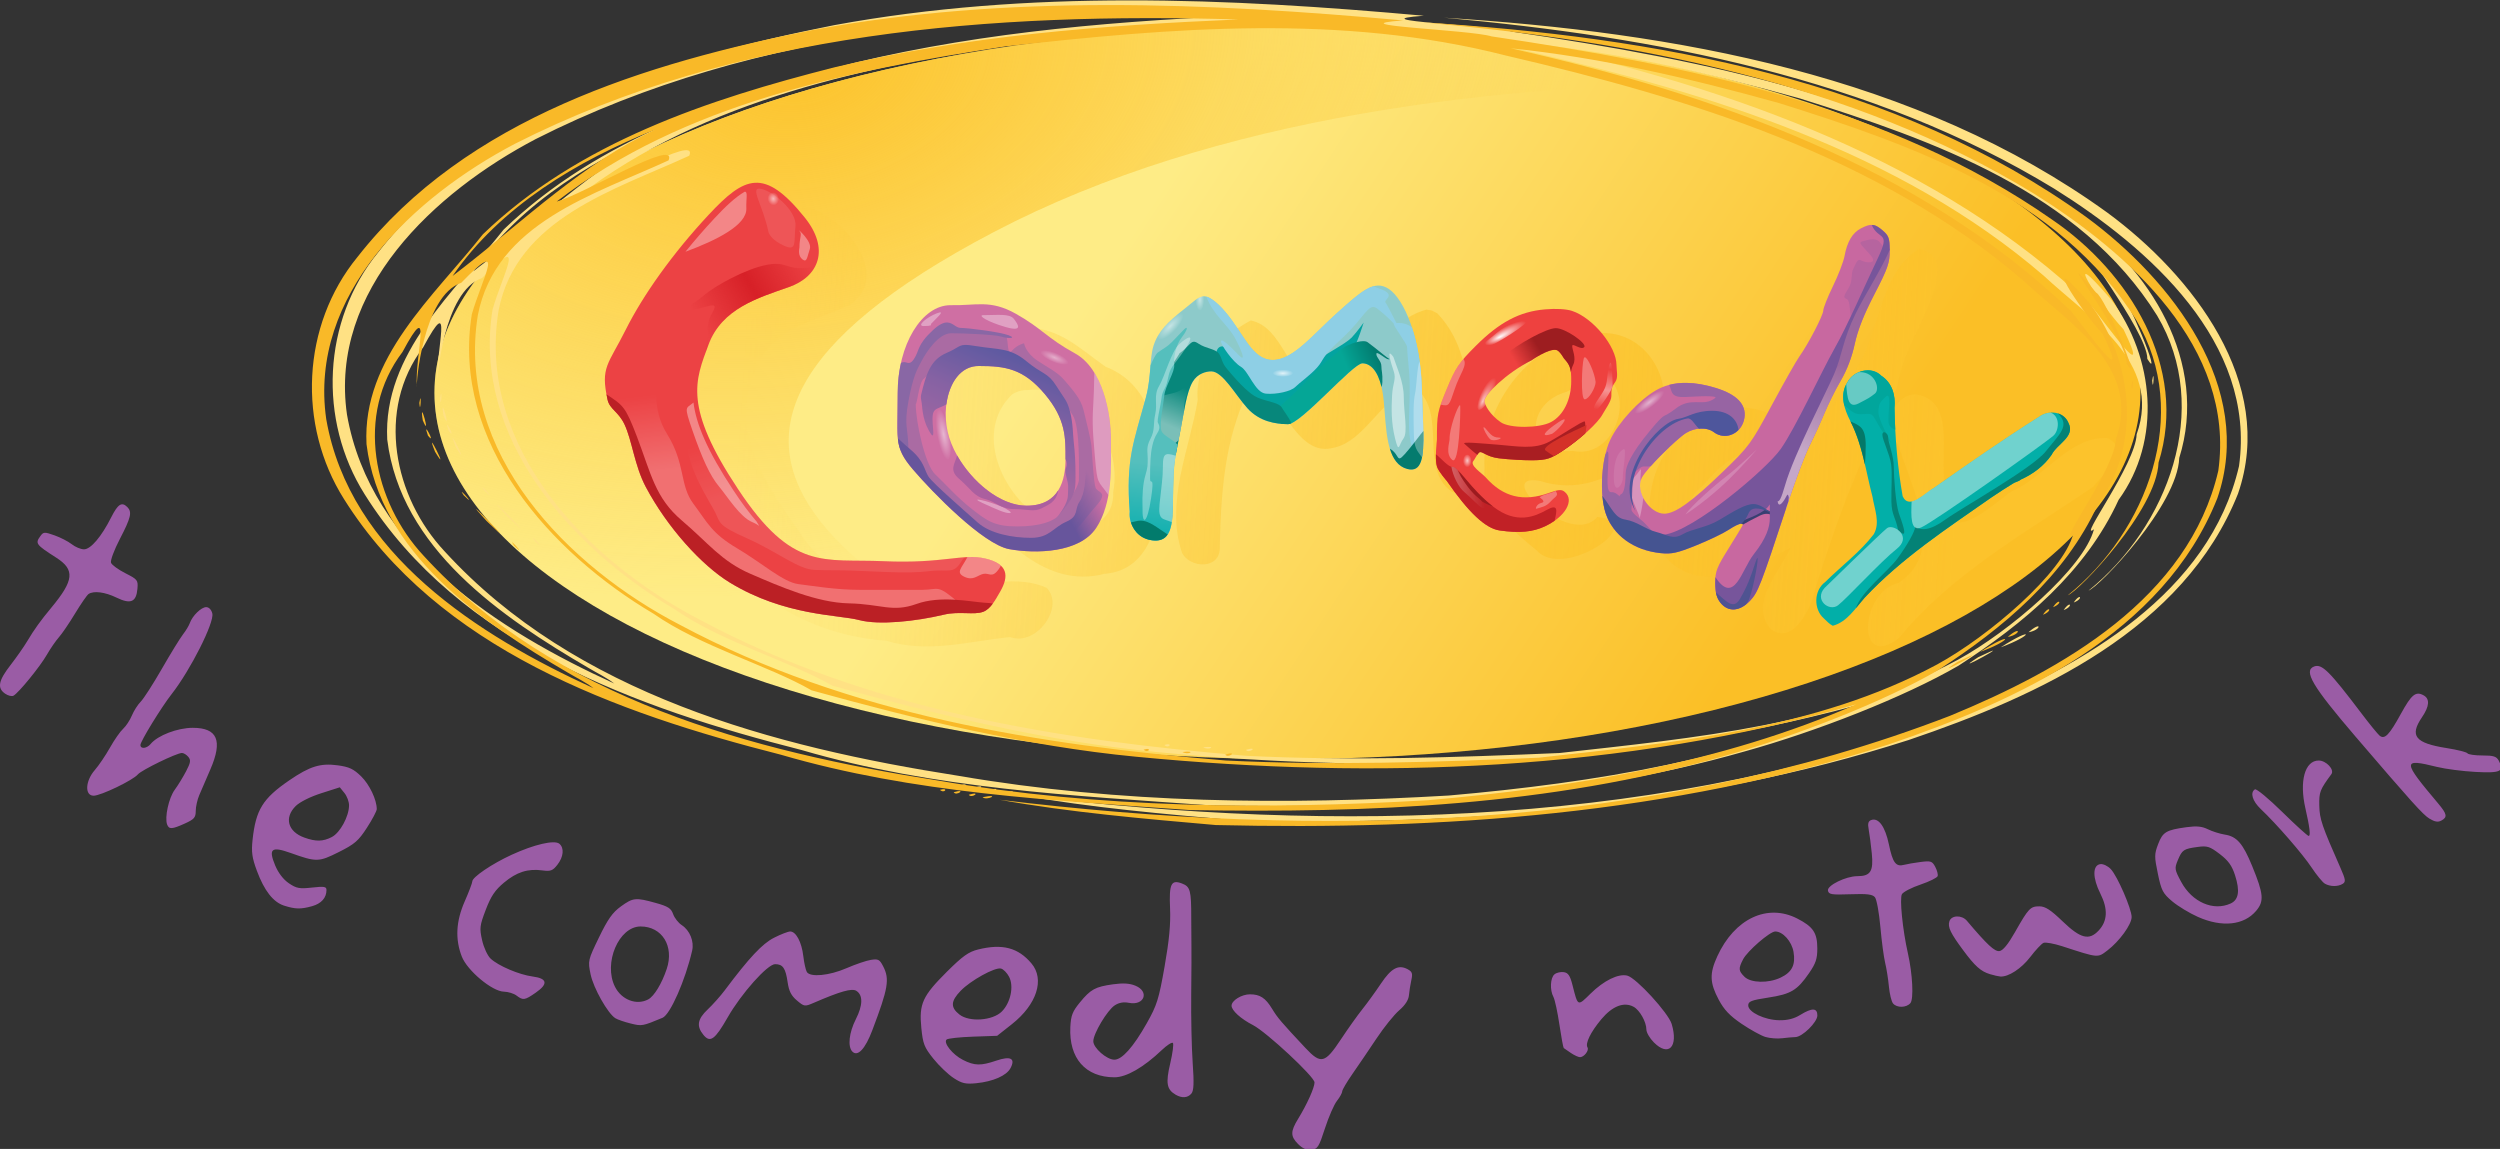 <?xml version="1.0" encoding="UTF-8" standalone="no"?>
<!-- Created with Inkscape (http://www.inkscape.org/) -->

<svg
   xmlns:dc="http://purl.org/dc/elements/1.1/"
   xmlns:cc="http://creativecommons.org/ns#"
   xmlns:rdf="http://www.w3.org/1999/02/22-rdf-syntax-ns#"
   xmlns:svg="http://www.w3.org/2000/svg"
   xmlns="http://www.w3.org/2000/svg"
   xmlns:xlink="http://www.w3.org/1999/xlink"
   xmlns:sodipodi="http://sodipodi.sourceforge.net/DTD/sodipodi-0.dtd"
   xmlns:inkscape="http://www.inkscape.org/namespaces/inkscape"
   id="svg12892"
   sodipodi:version="0.32"
   inkscape:version="0.92.2 5c3e80d, 2017-08-06"
   width="405.705"
   height="186.452"
   version="1.0"
   sodipodi:docname="SVG image.svg"
   inkscape:output_extension="org.inkscape.output.svg.inkscape">
  <rect width="100%" height="100%" fill="#333333" stroke="none"/>
  <defs
     id="defs12895">
    <linearGradient
       inkscape:collect="always"
       id="linearGradient3704">
      <stop
         style="stop-color:#feec86;stop-opacity:1;"
         offset="0"
         id="stop3706" />
      <stop
         style="stop-color:#fbbf26;stop-opacity:1"
         offset="1"
         id="stop3708" />
    </linearGradient>
    <linearGradient
       id="linearGradient3549">
      <stop
         style="stop-color:#fcc32c;stop-opacity:1;"
         offset="0"
         id="stop3551" />
      <stop
         style="stop-color:#fcc32c;stop-opacity:0;"
         offset="1"
         id="stop3553" />
    </linearGradient>
    <linearGradient
       id="linearGradient3371">
      <stop
         id="stop3373"
         offset="0"
         style="stop-color:#ffffff;stop-opacity:0.442" />
      <stop
         id="stop3375"
         offset="1"
         style="stop-color:#ffffff;stop-opacity:0;" />
    </linearGradient>
    <linearGradient
       id="linearGradient3328">
      <stop
         id="stop3330"
         offset="0"
         style="stop-color:#9d1d20;stop-opacity:1" />
      <stop
         id="stop3332"
         offset="1"
         style="stop-color:#9d1d20;stop-opacity:0;" />
    </linearGradient>
    <linearGradient
       id="linearGradient23216">
      <stop
         style="stop-color:#05a696;stop-opacity:1;"
         offset="0"
         id="stop23218" />
      <stop
         style="stop-color:#027c70;stop-opacity:1;"
         offset="1"
         id="stop23220" />
    </linearGradient>
    <linearGradient
       inkscape:collect="always"
       id="linearGradient23137">
      <stop
         style="stop-color:#11b0af;stop-opacity:1;"
         offset="0"
         id="stop23139" />
      <stop
         style="stop-color:#55bfbd;stop-opacity:1"
         offset="1"
         id="stop23141" />
    </linearGradient>
    <linearGradient
       id="linearGradient23059">
      <stop
         style="stop-color:#67559c;stop-opacity:1;"
         offset="0"
         id="stop23061" />
      <stop
         style="stop-color:#67559c;stop-opacity:0;"
         offset="1"
         id="stop23063" />
    </linearGradient>
    <linearGradient
       id="linearGradient23044">
      <stop
         style="stop-color:#5b59a1;stop-opacity:1;"
         offset="0"
         id="stop23046" />
      <stop
         id="stop23052"
         offset="0.563"
         style="stop-color:#8662a3;stop-opacity:1" />
      <stop
         style="stop-color:#9e66a2;stop-opacity:1"
         offset="1"
         id="stop23048" />
    </linearGradient>
    <linearGradient
       id="linearGradient22915">
      <stop
         style="stop-color:#ffffff;stop-opacity:1;"
         offset="0"
         id="stop22917" />
      <stop
         style="stop-color:#ffffff;stop-opacity:0;"
         offset="1"
         id="stop22919" />
    </linearGradient>
    <linearGradient
       inkscape:collect="always"
       id="linearGradient22761">
      <stop
         style="stop-color:#d72027;stop-opacity:1;"
         offset="0"
         id="stop22763" />
      <stop
         style="stop-color:#d72027;stop-opacity:0;"
         offset="1"
         id="stop22765" />
    </linearGradient>
    <linearGradient
       inkscape:collect="always"
       xlink:href="#linearGradient3704"
       id="linearGradient4534"
       gradientUnits="userSpaceOnUse"
       x1="400.47"
       y1="456.417"
       x2="648.221"
       y2="619.645" />
    <linearGradient
       inkscape:collect="always"
       xlink:href="#linearGradient3549"
       id="linearGradient4536"
       gradientUnits="userSpaceOnUse"
       gradientTransform="translate(9.572,-81.896)"
       x1="769.805"
       y1="613.486"
       x2="284.372"
       y2="582.642" />
    <radialGradient
       inkscape:collect="always"
       xlink:href="#linearGradient3549"
       id="radialGradient4538"
       gradientUnits="userSpaceOnUse"
       gradientTransform="matrix(0.145,0.787,-1.19,0.219,699.151,40.802)"
       cx="301.587"
       cy="355.995"
       fx="301.587"
       fy="355.995"
       r="260.25" />
    <linearGradient
       inkscape:collect="always"
       xlink:href="#linearGradient22915"
       id="linearGradient4540"
       gradientUnits="userSpaceOnUse"
       x1="717.272"
       y1="510.584"
       x2="732.888"
       y2="475.373" />
    <linearGradient
       inkscape:collect="always"
       xlink:href="#linearGradient23216"
       id="linearGradient4542"
       gradientUnits="userSpaceOnUse"
       x1="536.078"
       y1="476.601"
       x2="547.793"
       y2="471.549" />
    <linearGradient
       inkscape:collect="always"
       xlink:href="#linearGradient22915"
       id="linearGradient4544"
       gradientUnits="userSpaceOnUse"
       x1="465.781"
       y1="500.373"
       x2="472.154"
       y2="485.52" />
    <linearGradient
       inkscape:collect="always"
       xlink:href="#linearGradient23137"
       id="linearGradient4546"
       gradientUnits="userSpaceOnUse"
       x1="457.827"
       y1="543.594"
       x2="461.047"
       y2="515.579" />
    <radialGradient
       inkscape:collect="always"
       xlink:href="#linearGradient22915"
       id="radialGradient4548"
       gradientUnits="userSpaceOnUse"
       gradientTransform="matrix(1,0,0,1.176,0,-72.333)"
       cx="308.439"
       cy="409.885"
       fx="308.439"
       fy="409.885"
       r="2.26" />
    <linearGradient
       inkscape:collect="always"
       xlink:href="#linearGradient22761"
       id="linearGradient4550"
       gradientUnits="userSpaceOnUse"
       spreadMethod="reflect"
       x1="303.06"
       y1="450.993"
       x2="324.781"
       y2="437.852" />
    <linearGradient
       inkscape:collect="always"
       xlink:href="#linearGradient22915"
       id="linearGradient4552"
       gradientUnits="userSpaceOnUse"
       x1="259.859"
       y1="518.961"
       x2="256.265"
       y2="488.502" />
    <linearGradient
       inkscape:collect="always"
       xlink:href="#linearGradient22915"
       id="linearGradient4554"
       gradientUnits="userSpaceOnUse"
       x1="283.693"
       y1="530.999"
       x2="276.574"
       y2="508.664" />
    <linearGradient
       inkscape:collect="always"
       xlink:href="#linearGradient23044"
       id="linearGradient4556"
       gradientUnits="userSpaceOnUse"
       x1="397.604"
       y1="468.238"
       x2="381.296"
       y2="505.469" />
    <linearGradient
       inkscape:collect="always"
       xlink:href="#linearGradient23059"
       id="linearGradient4558"
       gradientUnits="userSpaceOnUse"
       x1="423.454"
       y1="533.081"
       x2="437.012"
       y2="525.902" />
    <radialGradient
       inkscape:collect="always"
       xlink:href="#linearGradient22915"
       id="radialGradient4560"
       gradientUnits="userSpaceOnUse"
       gradientTransform="matrix(1,0,0,0.32,0,321.872)"
       cx="420.029"
       cy="473.14"
       fx="420.029"
       fy="473.14"
       r="6.017" />
    <radialGradient
       inkscape:collect="always"
       xlink:href="#linearGradient22915"
       id="radialGradient4562"
       gradientUnits="userSpaceOnUse"
       gradientTransform="matrix(0.984,-0.18,0.704,3.836,-349.604,-1365.897)"
       cx="375.976"
       cy="505.076"
       fx="375.976"
       fy="505.076"
       r="2.659" />
    <radialGradient
       inkscape:collect="always"
       xlink:href="#linearGradient22915"
       id="radialGradient4564"
       gradientUnits="userSpaceOnUse"
       gradientTransform="matrix(0.717,0.697,-1.944,2.001,1028.626,-787.745)"
       cx="466.514"
       cy="461.469"
       fx="466.514"
       fy="461.469"
       r="2.526" />
    <radialGradient
       inkscape:collect="always"
       xlink:href="#linearGradient22915"
       id="radialGradient4566"
       gradientUnits="userSpaceOnUse"
       gradientTransform="matrix(1,0,0,2.615,0,-727.41)"
       cx="477.814"
       cy="450.301"
       fx="477.814"
       fy="450.301"
       r="1.728" />
    <radialGradient
       inkscape:collect="always"
       xlink:href="#linearGradient22915"
       id="radialGradient4568"
       gradientUnits="userSpaceOnUse"
       gradientTransform="matrix(1,0,0,0.364,0,305.038)"
       cx="510.841"
       cy="479.345"
       fx="510.841"
       fy="479.345"
       r="4.136" />
    <linearGradient
       inkscape:collect="always"
       xlink:href="#linearGradient22915"
       id="linearGradient4570"
       gradientUnits="userSpaceOnUse"
       x1="577.844"
       y1="524.948"
       x2="591.221"
       y2="524.948" />
    <radialGradient
       inkscape:collect="always"
       xlink:href="#linearGradient22915"
       id="radialGradient4572"
       gradientUnits="userSpaceOnUse"
       gradientTransform="matrix(1,0,0,1.538,0,-277.047)"
       cx="584.172"
       cy="514.515"
       fx="584.172"
       fy="514.515"
       r="1.728" />
    <radialGradient
       inkscape:collect="always"
       xlink:href="#linearGradient22915"
       id="radialGradient4574"
       gradientUnits="userSpaceOnUse"
       gradientTransform="matrix(0.898,0.441,-1.432,2.918,760.601,-1198.803)"
       cx="591.406"
       cy="488.652"
       fx="591.171"
       fy="489.686"
       r="2.256" />
    <radialGradient
       inkscape:collect="always"
       xlink:href="#linearGradient22915"
       id="radialGradient4576"
       gradientUnits="userSpaceOnUse"
       gradientTransform="matrix(0.128,0.239,-0.911,0.488,945.222,94.543)"
       cx="597.45"
       cy="463.595"
       fx="598.557"
       fy="466.33"
       r="8.95" />
    <linearGradient
       inkscape:collect="always"
       xlink:href="#linearGradient3328"
       id="linearGradient4578"
       gradientUnits="userSpaceOnUse"
       x1="612.377"
       y1="468.856"
       x2="602.789"
       y2="474.402" />
    <linearGradient
       inkscape:collect="always"
       xlink:href="#linearGradient3371"
       id="linearGradient4580"
       gradientUnits="userSpaceOnUse"
       spreadMethod="reflect"
       x1="639.58"
       y1="486.247"
       x2="641.23"
       y2="478.068" />
    <radialGradient
       inkscape:collect="always"
       xlink:href="#linearGradient22915"
       id="radialGradient4582"
       gradientUnits="userSpaceOnUse"
       gradientTransform="matrix(1,0,0,3.535,0,-1249.19)"
       cx="653.545"
       cy="492.788"
       fx="653.545"
       fy="492.788"
       r="2.031" />
  </defs>
  <sodipodi:namedview
     inkscape:window-height="933"
     inkscape:window-width="1680"
     inkscape:pageshadow="2"
     inkscape:pageopacity="0.0"
     guidetolerance="10.0"
     gridtolerance="10.0"
     objecttolerance="10.0"
     borderopacity="1.0"
     bordercolor="#666666"
     pagecolor="#ffffff"
     id="base"
     showgrid="false"
     inkscape:zoom="0.94021889"
     inkscape:cx="143.0969"
     inkscape:cy="146.47491"
     inkscape:window-x="0"
     inkscape:window-y="1"
     inkscape:current-layer="svg12892"
     inkscape:window-maximized="1" />
  <g
     id="g4457"
     transform="matrix(0.408,0,0,0.408,-0.229,-135.067)">
    <g
       id="g4450">
      <ellipse
         style="opacity:1;fill:url(#linearGradient4534);fill-opacity:1;fill-rule:evenodd;stroke:none;stroke-width:1;stroke-linecap:round;stroke-linejoin:miter;stroke-miterlimit:4;stroke-dasharray:none;stroke-dashoffset:0;stroke-opacity:0.773"
         id="path22440"
         transform="translate(19.144,13.827)"
         cx="493.502"
         cy="473.434"
         rx="339.283"
         ry="145.711" />
      <path
         style="fill:url(#linearGradient4536);fill-opacity:1;stroke:none"
         d="m 320.019,413.322 c -20.975,7.877 -32.608,30.44 -45.42,47.718 -6.5,13.082 -22.547,31.052 -8.924,44.657 7.661,12.645 7.509,29.065 18.156,40.406 15.042,23.619 41.457,37.94 69.219,39.781 16.395,5.154 32.912,0.211 49.281,-1.438 10.375,3.832 21.946,-11.903 14.531,-19.594 -14.454,-6.447 -30.506,1.603 -45.688,-1 -19.892,2.036 -41.564,-2.864 -52.531,-21.062 -13.133,-18.388 -29.344,-41.991 -17.125,-65.094 5.449,-15.964 23.648,-19.082 37.031,-25.344 17.698,-11.895 -3.713,-37.375 -18.531,-39.031 z m 444,16.719 c -17.49,10.082 -14.984,37.324 -28.625,52.406 -10.884,18.313 -19.265,38.774 -36.916,51.898 -8.894,20.219 -38.744,4.135 -20.147,-10.523 5.811,-7.126 16.043,-17.061 25.312,-10.188 9.665,3.061 14.301,-13.664 4,-16.469 -14.279,-8.104 -33.168,-4.048 -42.084,10.191 -9.77,12.053 -12.727,32.284 -2.693,45.118 14.385,16.146 34.922,4.061 49.839,-3.496 -3.922,9.099 -16.918,22.156 -7.688,32.406 9.009,6.362 16.065,-8.813 17.505,-15.89 8.564,-27.722 18.876,-54.892 32.651,-80.454 2.298,-16.351 14.141,-29.593 16.156,-45.688 0.688,-4.603 -2.932,-8.577 -7.312,-9.312 z m -196.125,24.156 c -17.277,4.628 -24.588,27.031 -42.719,29.562 -13.041,-2.825 -14.038,-22.569 -27.125,-25.25 -11.661,6.202 -22.441,17.245 -21.094,31.594 -3.26,19.971 -13.023,40.528 -6.25,60.812 3.197,6.315 15.41,6.751 15.037,-2.378 0.383,-19.245 1.658,-39.358 9.151,-57.215 15.385,-10.924 18.684,21.939 35.594,17.938 13.702,-2.459 19.973,-22.017 33.344,-23.594 12.516,9.758 0.874,31.804 14.281,41 8.386,3.477 7.879,-8.656 7.719,-13.625 -0.902,-19.463 0.962,-42.229 -13.625,-57.406 l -2.162,-1.1 z m -158.656,7.438 c -21.098,-4.635 -33.799,16.534 -32.469,35.188 -0.542,11.649 -1.914,25.309 8.602,33.421 14.34,15.043 31.048,35.077 54.492,29.048 19.432,-1.507 22.857,-23.908 21.75,-39.438 0.774,-16.56 -3.956,-36.385 -21.285,-42.927 -9.413,-6.571 -18.727,-15.861 -31.09,-15.291 z m 228.281,1.875 c -26.722,0.859 -48.036,27.907 -46.469,53.896 -1.227,13.504 10.812,24.686 20.719,32.542 10.46,12.066 45.398,-11.311 24.094,-13.281 -10.557,12.661 -42.358,-17.941 -22.692,-14.322 17.053,5.597 34.258,-2.835 43.973,-16.991 12.707,-15.874 1.652,-42.407 -19.625,-41.844 z m 0.625,16.25 c 13.64,7.898 4.733,34.107 -11.921,30.637 -19.656,1.81 -18.857,-19.08 -2.485,-23.512 4.773,-2.389 8.967,-6.389 14.406,-7.125 z m -228.938,6.438 c 21.83,-2.455 37.936,20.38 34.146,40.535 0.641,15.611 -19.438,19.087 -29.146,10.184 -15.388,-9.775 -26.26,-34.378 -11.094,-48.969 1.798,-1.178 3.938,-1.809 6.094,-1.75 z m 353.438,1.719 c -9.945,0.082 -12.561,13.595 -6.938,20.281 5.13,17.249 19.371,41.93 -0.045,54.748 -15.282,3.347 -17.096,35.225 0.218,21.875 20.91,-25.609 50.533,-41.912 77.323,-60.198 3.746,-5.066 15.543,-14.034 5.755,-19.3 -14.957,-1.101 -25.417,15.884 -38.453,21.246 -8.605,6.276 -28.081,24.324 -25.695,-0.054 -4.019,-11.615 5.036,-35.872 -12.165,-38.599 z"
         id="path3559"
         inkscape:connector-curvature="0" />
      <path
         style="fill:url(#radialGradient4538);fill-opacity:1;fill-rule:evenodd;stroke:none;stroke-width:1px;stroke-linecap:butt;stroke-linejoin:miter;stroke-opacity:1"
         d="m 512.656,341.562 c -187.284,0 -339.281,65.255 -339.281,145.688 0,77.841 142.347,141.48 321.281,145.5 -149.919,-59.446 -264.607,-122.437 -99,-209.312 C 484.438,376.864 597.329,364.149 693.875,364.094 641.432,349.825 579.288,341.562 512.656,341.562 Z"
         id="path3544"
         inkscape:connector-curvature="0" />
      <path
         id="path4327"
         d="m 492.393,657.347 c -28.759,-2.522 -57.611,-4.987 -86.045,-10.062 126.038,15.326 258.118,12.833 377.983,-33.352 44.695,-18.38 94.993,-46.698 106.8,-97.51 6.857,-49.143 -35.786,-86.728 -73.381,-110.256 -72.917,-44.465 -159.017,-60.474 -242.857,-68.085 91.807,5.772 187.87,22.571 263.954,77.603 33.64,24.775 67.144,67.669 51.886,111.717 -21.471,53.982 -79.314,80.464 -130.994,97.979 -86.161,27.717 -177.352,34.106 -267.345,31.966 z m -10.5,-5.976 c -54.591,-3.882 -109.727,-6.574 -162.526,-22.006 -65.25,-16.604 -136.237,-41.912 -173.755,-101.699 -18.606,-29.507 -16.849,-69.084 5.359,-96.238 43.301,-55.365 115.084,-77.248 181.316,-90.358 77.431,-14.274 156.644,-10.804 234.605,-3.76 -27.434,1.976 26.622,3.672 35.221,6.354 77.25,11.483 157.742,27.293 222.911,72.877 30.683,20.849 54.221,58.728 42.337,96.632 -0.73,18.903 -31.536,51.013 -36.102,52.801 31.478,-25.373 49.343,-72.287 27.304,-109.384 -30.703,-49.248 -89.245,-69.793 -142.057,-86.377 -35.008,-9.765 -70.733,-18.082 -106.865,-21.836 80.296,18.098 162.356,46.661 222.895,104.545 5.896,7.179 24.374,33.443 12.647,9.128 -9.758,-10.403 -26.037,-36.313 -4.874,-11.816 17.152,22.93 20.228,55.851 2.92,79.648 -13.12,28.659 -37.799,49.217 -63.633,65.914 -21.613,12.558 -56.784,26.292 -85.249,34.175 -69.054,19.736 -141.098,22.708 -212.455,21.403 z m 95,-3.912 c 58,-5.078 116.539,-14.718 170.213,-38.122 -92.712,26.576 -190.839,30.08 -286.4,20.839 -43.825,-4.208 -87.056,-14.751 -129.126,-26.416 -16.883,-9.791 -44.123,-17.395 -62.839,-30.473 -40.958,-24.22 -80.515,-68.099 -72.27,-119.112 4.081,-14.312 14.183,-31.547 -4.181,-12.536 -15.302,5.247 -18.141,40.822 -17.641,41.502 -1.123,-12.094 6.769,-37.278 -5.769,-13.937 -18.846,24.835 -11.715,59.551 8.58,81.198 51.978,56.772 130.771,77.722 204.311,89.22 64.564,11.102 129.916,11.635 195.124,7.837 z m -363.627,-101.252 c -3.452,-4.913 6.141,5.973 0,0 z m -10.872,-9.75 c -15.34,-16.637 17.56,16.756 0,0 z m -9.128,-10.25 c -3.452,-4.913 6.141,5.973 0,0 z m -11.421,-17.343 c -4.822,-11.996 6.612,10.904 0,0 z m -2.828,-6.446 c -2.622,-7.319 3.684,4.685 0,0 z m -2.052,-6.033 c -1.643,-10.37 3.55,8.317 0,0 z m -1.376,-6.929 c 0.969,-6.175 0.45,5.703 0,0 z m 445.305,141.097 c 53.703,-6.005 110,-11.069 158.366,-37.062 20.557,-11.214 50.068,-36.458 54.185,-51.928 -6.833,5.255 16.641,-25.945 16.962,-37.761 10.362,-28.954 -19.011,-46.274 -36.874,-63.024 -57.692,-49.687 -132.975,-72.568 -205.839,-89.522 -65.203,-16.692 -133.104,-11.018 -199.164,-3.583 -61.978,9.565 -127.676,22.561 -178.285,61.671 10.352,-2.732 48.328,-25.617 44.483,-16.376 -29.438,13.581 -68.695,24.819 -75.856,61.54 -8.873,54.749 35.669,100.106 80.565,123.308 66.862,35.711 142.666,47.708 216.809,53.851 41.483,2.056 83.173,0.666 124.648,-1.112 z m -124.75,-1.26 c 5.507,-1.623 0.999,1.75 0,0 z m -17.019,-0.994 c 5.766,-0.767 2.445,1.428 0,0 z m -15.46,-0.948 c 3.682,-1.134 1.837,1.742 0,0 z m -228.739,-30.47 c -34.943,-20.392 -75.008,-47.62 -80.342,-91.022 -1.74,-34.361 26.808,-58.794 46.293,-83.489 37.955,-36.53 89.537,-53.625 139.563,-66.337 52.707,-12.674 106.954,-16.84 160.953,-19.105 -97.443,-2.842 -199.398,4.613 -287.769,49.446 -40.162,21.093 -82.186,59.921 -75.057,109.531 9.334,53.67 60.516,86.053 106.302,107.011 -3.076,-2.385 -6.617,-4.053 -9.945,-6.034 z m -41.785,-161.262 c 24.694,-19.275 47.514,-41.455 76.227,-54.865 -30.774,12.301 -61.522,30.506 -80.539,58.202 z m 206.503,210.647 c 7.745,-1.556 1.487,1.608 0,0 z m -5.5,-0.973 c 5.507,-1.623 0.999,1.75 0,0 z m -6,-1 c 5.507,-1.623 0.999,1.75 0,0 z m -5.479,-0.942 c 3.682,-1.134 1.837,1.742 0,0 z m 404.729,-50.896 c 18.375,-8.912 -13.489,8.653 0,0 z m 9,-3.966 c 13.359,-8.632 13.175,-4.796 0,0 z m 11,-5.963 c 5.472,-4.805 5.237,-0.888 0,0 z m 14,-8.825 c 2.657,-4.045 3.945,-1.483 0,0 z m 4,-3 c 2.657,-4.045 3.945,-1.483 0,0 z m 31.195,-88.245 c 0.969,-6.175 0.45,5.703 0,0 z m -1.932,-8.645 c 0.178,-11.389 -33.457,-53.02 -12.13,-28.246 3.722,1.756 18.711,38.817 12.13,28.246 z"
         style="fill:#ffe184;fill-opacity:1"
         inkscape:connector-curvature="0" />
      <path
         style="fill:#f9b928"
         d="m 484.151,659.208 c -28.759,-2.522 -57.611,-4.987 -86.045,-10.062 126.038,15.326 258.118,12.833 377.983,-33.352 44.695,-18.38 94.993,-46.698 106.8,-97.51 6.857,-49.143 -35.786,-86.728 -73.381,-110.256 -72.917,-44.465 -159.017,-60.474 -242.857,-68.085 91.807,5.772 187.87,22.571 263.954,77.603 33.64,24.775 67.144,67.669 51.886,111.717 -21.471,53.982 -79.314,80.464 -130.994,97.979 -86.161,27.717 -177.352,34.106 -267.345,31.966 z m -10.5,-5.976 c -54.591,-3.882 -109.727,-6.574 -162.526,-22.006 -65.25,-16.604 -136.237,-41.912 -173.755,-101.699 -18.606,-29.507 -16.849,-69.084 5.359,-96.238 43.301,-55.365 115.084,-77.248 181.316,-90.358 77.431,-14.274 156.644,-10.804 234.605,-3.76 -27.434,1.976 26.622,3.672 35.221,6.354 77.25,11.483 157.742,27.293 222.911,72.877 30.683,20.849 54.221,58.728 42.337,96.632 -0.73,18.903 -31.536,51.013 -36.102,52.801 31.478,-25.373 49.343,-72.287 27.304,-109.384 -30.703,-49.248 -89.245,-69.793 -142.057,-86.377 -35.008,-9.765 -70.733,-18.082 -106.865,-21.836 80.296,18.098 162.356,46.661 222.895,104.545 5.896,7.179 24.374,33.443 12.647,9.128 -9.758,-10.403 -26.037,-36.313 -4.874,-11.816 17.152,22.93 20.228,55.851 2.92,79.648 -13.12,28.659 -37.799,49.217 -63.633,65.914 -21.613,12.558 -56.784,26.292 -85.249,34.175 -69.054,19.736 -141.098,22.708 -212.455,21.403 z m 95,-3.912 c 58,-5.078 116.539,-14.718 170.213,-38.122 -92.712,26.576 -190.839,30.08 -286.4,20.839 -43.825,-4.208 -87.056,-14.751 -129.126,-26.416 -16.883,-9.791 -44.123,-17.395 -62.839,-30.473 -40.958,-24.22 -80.515,-68.099 -72.27,-119.112 4.081,-14.312 14.183,-31.547 -4.181,-12.536 -15.302,5.247 -18.141,40.822 -17.641,41.502 -1.123,-12.094 6.769,-37.278 -5.769,-13.937 -18.846,24.835 -11.715,59.551 8.58,81.198 51.978,56.772 130.771,77.722 204.311,89.22 64.564,11.102 129.916,11.635 195.124,7.837 z m -363.627,-101.252 c -3.452,-4.913 6.141,5.973 0,0 z m -10.872,-9.75 c -15.34,-16.637 17.56,16.756 0,0 z m -9.128,-10.25 c -3.452,-4.913 6.141,5.973 0,0 z m -11.421,-17.343 c -4.822,-11.996 6.612,10.904 0,0 z m -2.828,-6.446 c -2.622,-7.319 3.684,4.685 0,0 z m -2.052,-6.033 c -1.643,-10.37 3.55,8.317 0,0 z m -1.376,-6.929 c 0.969,-6.175 0.45,5.703 0,0 z m 445.305,141.097 c 53.703,-6.005 110,-11.069 158.366,-37.062 20.557,-11.214 50.068,-36.458 54.185,-51.928 -6.833,5.255 16.641,-25.945 16.962,-37.761 10.362,-28.954 -19.011,-46.274 -36.874,-63.024 -57.692,-49.687 -132.975,-72.568 -205.839,-89.522 -65.203,-16.692 -133.104,-11.018 -199.164,-3.583 -61.978,9.565 -127.676,22.561 -178.285,61.671 10.352,-2.732 48.328,-25.617 44.483,-16.376 -29.438,13.581 -68.695,24.819 -75.856,61.54 -8.873,54.749 35.669,100.106 80.565,123.308 66.862,35.711 142.666,47.708 216.809,53.851 41.483,2.056 83.173,0.666 124.648,-1.112 z m -124.75,-1.26 c 5.507,-1.623 0.999,1.75 0,0 z m -17.019,-0.994 c 5.766,-0.767 2.445,1.428 0,0 z m -15.46,-0.948 c 3.682,-1.134 1.837,1.742 0,0 z m -228.739,-30.47 c -34.943,-20.392 -75.008,-47.62 -80.342,-91.022 -1.74,-34.361 26.808,-58.794 46.293,-83.489 37.955,-36.53 89.537,-53.625 139.563,-66.337 52.707,-12.674 106.954,-16.84 160.953,-19.105 -97.443,-2.842 -199.398,4.613 -287.769,49.446 -40.162,21.093 -82.186,59.921 -75.057,109.531 9.334,53.67 60.516,86.053 106.302,107.011 -3.076,-2.385 -6.617,-4.053 -9.945,-6.034 z m -41.785,-161.262 c 24.694,-19.275 47.514,-41.455 76.227,-54.865 -30.774,12.301 -61.522,30.506 -80.539,58.202 z m 206.503,210.647 c 7.745,-1.556 1.487,1.608 0,0 z m -5.5,-0.973 c 5.507,-1.623 0.999,1.75 0,0 z m -6,-1 c 5.507,-1.623 0.999,1.75 0,0 z m -5.479,-0.942 c 3.682,-1.134 1.837,1.742 0,0 z m 404.729,-50.896 c 18.375,-8.912 -13.489,8.653 0,0 z m 9,-3.966 c 13.359,-8.632 13.175,-4.796 0,0 z m 11,-5.963 c 5.472,-4.805 5.237,-0.888 0,0 z m 14,-8.825 c 2.657,-4.045 3.945,-1.483 0,0 z m 4,-3 c 2.657,-4.045 3.945,-1.483 0,0 z m 31.195,-88.245 c 0.969,-6.175 0.45,5.703 0,0 z m -1.932,-8.645 c 0.178,-11.389 -33.457,-53.02 -12.13,-28.246 3.722,1.756 18.711,38.817 12.13,28.246 z"
         id="path4291"
         inkscape:connector-curvature="0" />
    </g>
    <path
       d="m 516.934,786.148 c -3.136,-3.136 -3.142,-5.041 -0.031,-10.11 3.522,-5.739 6.512,-12.377 6.512,-14.46 0,-2.251 -19.108,-20.043 -24.5,-22.812 -4.841,-2.486 -8.5,-5.805 -8.5,-7.711 0,-2.041 3.995,-4.518 7.288,-4.518 4.018,0 6.193,1.415 8.819,5.737 2.21,3.638 3.549,5.212 13.265,15.589 6.169,6.59 7.757,6.207 14.115,-3.404 2.757,-4.168 6.602,-9.568 8.544,-12 1.942,-2.432 5.263,-7.016 7.381,-10.186 4.094,-6.128 6.961,-7.677 10.601,-5.729 1.835,0.982 2.082,1.701 1.492,4.335 -0.39,1.737 -0.818,4.45 -0.953,6.029 -0.16,1.875 -1.508,3.957 -3.885,6 -2.002,1.721 -6.037,6.729 -8.965,11.129 -2.929,4.4 -7.209,10.7 -9.512,14 -2.303,3.3 -4.188,6.502 -4.188,7.115 -7e-4,0.613 -0.943,2.312 -2.093,3.775 -1.151,1.463 -3.288,6.361 -4.75,10.885 -2.403,7.436 -2.921,8.256 -5.389,8.54 -1.872,0.216 -3.523,-0.478 -5.25,-2.205 z m -48.757,-19.683 c -3.57,-2.08 -4.007,-4.614 -2.152,-12.479 0.962,-4.082 1.436,-7.736 1.052,-8.12 -0.384,-0.384 -2.377,0.904 -4.43,2.862 -7.168,6.838 -14.068,10.81 -18.779,10.81 -11.538,0 -18.185,-7.556 -17.58,-19.983 0.223,-4.571 0.849,-6.192 3.765,-9.751 4.322,-5.275 6.132,-6.267 13.24,-7.256 3.981,-0.554 6.571,-0.393 8.872,0.553 5.706,2.344 3.537,8.045 -2.595,6.818 -2.104,-0.421 -3.952,-0.089 -5.632,1.012 -2.976,1.95 -8.5,11.208 -8.514,14.268 -0.011,2.655 5.332,7.339 8.371,7.339 3.074,0 7.553,-5.037 12.895,-14.5 4.042,-7.16 4.785,-9.522 7.077,-22.5 1.851,-10.479 2.457,-16.911 2.186,-23.195 -0.422,-9.787 0.417,-11.533 4.755,-9.884 3.281,1.247 3.686,2.746 3.672,13.579 -0.006,4.95 0.028,10.124 0.076,11.499 0.048,1.375 0.008,9.925 -0.088,19 -0.096,9.075 0.165,21.325 0.582,27.222 0.573,8.113 0.448,11.094 -0.511,12.25 -1.453,1.751 -3.75,1.917 -6.261,0.455 z m -88.313,-6.638 c -2.172,-1.414 -5.793,-4.87 -8.046,-7.681 -3.649,-4.553 -4.173,-5.893 -4.801,-12.268 -0.942,-9.564 0.466,-12.658 10.147,-22.297 6.283,-6.255 8.639,-7.936 12.443,-8.879 9.633,-2.388 15.928,-0.738 21.232,5.564 5.339,6.346 2.113,16.319 -7.814,24.155 l -5.849,4.617 -9.631,0.337 c -5.297,0.185 -10.01,0.7 -10.474,1.143 -1.375,1.315 2.359,5.988 6.456,8.078 4.636,2.365 7.114,2.425 13.288,0.322 5.736,-1.954 7.745,-0.889 5.663,3.001 -1.591,2.973 -6.911,5.308 -13.615,5.975 -4.244,0.423 -5.681,0.093 -9,-2.067 z m 19.166,-26.449 c 3.498,-3.498 4.87,-10 2.909,-13.791 -0.824,-1.593 -2.291,-3.082 -3.261,-3.309 -2.429,-0.569 -12.069,4.764 -16.014,8.858 -3.971,4.122 -4.102,6.585 -0.5,9.428 3.941,3.11 13.222,2.458 16.866,-1.186 z m 226.357,16.493 c -1.36,-0.918 -2.642,-1.8 -2.85,-1.961 -0.208,-0.161 -0.983,-4.367 -1.724,-9.348 -0.74,-4.981 -1.808,-9.919 -2.373,-10.973 -1.485,-2.774 -1.26,-7.611 0.418,-9.004 0.795,-0.66 2.455,-1.052 3.689,-0.873 1.751,0.255 2.511,1.376 3.458,5.103 2.203,8.668 1.985,8.563 7.194,3.446 5.318,-5.224 11.078,-8.046 14.614,-7.159 3.546,0.89 16.34,14.837 17.665,19.257 2.718,9.07 -1.233,13.164 -7.071,7.327 -1.646,-1.646 -2.994,-3.95 -2.994,-5.12 0,-3.042 -2.665,-7.778 -5.116,-9.089 -3.824,-2.046 -8.422,-0.268 -12.787,4.945 -4.268,5.097 -6.503,9.652 -5.519,11.244 0.718,1.161 -1.368,3.872 -2.979,3.872 -0.635,0 -2.268,-0.751 -3.628,-1.668 z m -285.779,-0.538 c -1.954,-1.954 -1.365,-7.522 1.365,-12.909 2.817,-5.56 2.883,-9.594 0.183,-11.284 -1.752,-1.097 -6.323,0.193 -16.93,4.779 -3.589,1.552 -3.768,1.527 -6.695,-0.936 -2.248,-1.891 -3.179,-3.719 -3.688,-7.237 -0.814,-5.628 -1.905,-7.207 -4.976,-7.207 -3.04,0 -13.479,11.717 -18.903,21.215 -5.037,8.821 -6.934,10.188 -9.613,6.924 -2.858,-3.482 -2.384,-6.277 1.719,-10.148 2.011,-1.897 5.048,-5.307 6.75,-7.578 9.747,-13.011 14.947,-18.558 19.61,-20.921 2.705,-1.371 5.597,-2.492 6.428,-2.492 2.313,0 4.556,4.202 5.215,9.77 0.327,2.763 0.964,5.62 1.414,6.348 1.354,2.191 8.922,1.463 15.773,-1.516 3.49,-1.518 7.839,-3.002 9.664,-3.298 2.934,-0.476 3.502,-0.183 4.904,2.529 2.653,5.131 2.04,8.741 -4.344,25.56 -2.785,7.339 -5.763,10.514 -7.876,8.4 z m 363.135,-5.847 c -1.744,-0.53 -5.992,-2.872 -9.438,-5.205 -4.703,-3.183 -6.976,-5.573 -9.112,-9.579 -3.599,-6.751 -3.722,-10.42 -0.582,-17.279 6.86,-14.984 19.913,-21.141 31.837,-15.018 6.285,3.228 7.919,5.649 7.945,11.775 0.018,4.203 -0.58,6.014 -3.278,9.929 -4.724,6.855 -7.22,8.349 -16.243,9.724 -6.723,1.024 -7.957,1.507 -7.957,3.111 0,2.693 6.535,5.811 12.362,5.899 3.283,0.05 5.908,-0.617 8.333,-2.116 4.686,-2.896 6.805,-2.831 6.805,0.208 0,2.7 -6.014,8.597 -8.785,8.615 -0.943,0.006 -3.29,0.211 -5.215,0.455 -1.925,0.244 -4.927,0.01 -6.672,-0.519 z m 6.044,-23.587 c 4.554,-2.172 6.019,-5.085 5.148,-10.24 -0.704,-4.168 -4.24,-8.119 -7.266,-8.119 -2.124,0 -11.071,7.746 -12.793,11.077 -1.913,3.699 -1.848,4.536 0.54,6.923 2.51,2.51 9.495,2.685 14.372,0.359 z m -457.372,18.244 c -2.475,-0.607 -5.22,-1.553 -6.101,-2.103 -3.018,-1.885 -8.721,-12 -9.844,-17.46 -1.11,-5.391 -1.067,-5.577 3.34,-14.692 3.486,-7.212 5.387,-9.902 8.684,-12.29 4.878,-3.534 5.875,-3.635 13.891,-1.406 4.904,1.364 6.108,2.135 6.907,4.426 0.532,1.526 2.082,3.505 3.444,4.397 3.197,2.095 4.971,6.445 4.129,10.122 -2.703,11.797 -8.728,25.47 -11.783,26.738 -8.074,3.351 -8.178,3.37 -12.667,2.269 z m 6.976,-9.591 c 2.367,-1.267 5.403,-6.264 7.36,-12.115 3.018,-9.024 -1.814,-16.88 -10.39,-16.892 -8.683,-0.013 -14.897,14.605 -10.195,23.981 2.618,5.219 8.61,7.497 13.225,5.027 z m 495.124,1.608 c -0.63,-0.758 -1.37,-3.796 -1.646,-6.75 -0.276,-2.954 -0.944,-7.171 -1.485,-9.371 -0.541,-2.2 -1.399,-8.64 -1.905,-14.312 -0.507,-5.671 -1.481,-10.986 -2.165,-11.81 -0.968,-1.166 -3.137,-1.43 -9.79,-1.188 -7.491,0.272 -8.59,0.093 -8.902,-1.444 -0.411,-2.031 7.144,-5.746 11.685,-5.746 5.266,0 6.484,-1.924 5.758,-9.096 -0.357,-3.522 -0.916,-7.803 -1.242,-9.512 -0.433,-2.272 -0.178,-3.267 0.951,-3.7 2.945,-1.13 5.611,2.516 7.101,9.714 1.508,7.28 2.765,8.962 6.04,8.08 1.1,-0.296 4.034,-0.803 6.521,-1.125 4.095,-0.531 4.648,-0.35 5.866,1.927 0.74,1.383 1.168,3.046 0.951,3.696 -0.217,0.65 -3.271,2.157 -6.787,3.349 -3.516,1.191 -6.846,2.906 -7.4,3.81 -1.01,1.648 0.257,14.237 2.373,23.588 1.843,8.144 2.345,18.117 0.994,19.745 -1.576,1.899 -5.397,1.978 -6.919,0.144 z m -547.541,-3.152 c -1.068,-0.807 -3.318,-1.497 -5,-1.532 -4.664,-0.097 -14.602,-8.412 -16.755,-14.02 -2.671,-6.956 -2.287,-13.981 1.196,-21.917 1.65,-3.759 3,-7.319 3,-7.911 0,-1.697 7.832,-7.001 15.642,-10.592 8.97,-4.125 17.053,-5.994 18.985,-4.391 2.012,1.67 1.676,5.239 -0.787,8.37 -1.858,2.362 -2.691,2.674 -5.972,2.234 -5.774,-0.774 -10.21,0.64 -15.268,4.869 -3.563,2.978 -5.169,5.367 -7.224,10.744 -2.431,6.361 -2.548,7.335 -1.468,12.161 0.651,2.91 2.158,6.167 3.383,7.314 3.079,2.883 11.351,6.406 16.697,7.111 5.871,0.774 6.291,2.933 1.249,6.427 -4.405,3.053 -5.021,3.144 -7.679,1.133 z m 586.084,-8.496 c -3.6,-1.079 -5.948,-3.174 -10.614,-9.472 -5.113,-6.901 -6.24,-9.258 -5.516,-11.538 0.789,-2.485 4.939,-2.611 6.968,-0.212 8.066,9.54 11.052,12.317 12.95,12.046 1.384,-0.198 3.422,-2.68 6.153,-7.493 5.407,-9.53 6.136,-10.303 9.704,-10.303 2.358,0 4.449,1.35 9.291,6 7.093,6.811 10.496,7.679 14.287,3.643 3.562,-3.792 3.788,-8.553 0.697,-14.707 -3.149,-6.27 -3.16,-11.279 -0.025,-11.728 1.129,-0.162 2.996,0.73 4.189,2 2.628,2.798 8.275,15.792 8.275,19.04 0,2.944 -4.84,9.63 -9.598,13.259 -3.985,3.039 -3.459,3.087 -17.96,-1.623 -3.332,-1.082 -6.707,-1.692 -7.5,-1.355 -0.793,0.337 -3.166,2.869 -5.274,5.628 -3.51,4.593 -8.688,7.973 -11.886,7.758 -0.705,-0.047 -2.568,-0.471 -4.139,-0.942 z m 82.745,-22.76 c -3.362,-1.492 -7.977,-4.287 -10.255,-6.212 -3.717,-3.141 -4.302,-4.266 -5.694,-10.957 -1.425,-6.851 -1.416,-7.812 0.113,-11.816 1.831,-4.794 3.188,-5.601 11.293,-6.709 4.003,-0.548 6.136,-0.34 8.5,0.829 1.736,0.858 4.771,1.813 6.746,2.122 4.764,0.746 7.175,3.526 10.863,12.533 4.553,11.12 4.804,13.945 1.58,17.777 -4.85,5.764 -13.572,6.681 -23.145,2.433 z m 12.972,-5.33 c 3.231,-1.472 3.79,-5.001 1.779,-11.227 -1.252,-3.874 -2.69,-5.87 -6.105,-8.469 -3.978,-3.027 -4.945,-3.334 -8.833,-2.801 -5.551,0.761 -6.101,1.132 -7.838,5.289 -1.351,3.232 -1.272,3.729 1.352,8.605 4.33,8.044 12.764,11.737 19.644,8.603 z m -774.203,0.844 c -4.338,-1.387 -7.901,-5.946 -10.837,-13.865 -1.93,-5.207 -2.242,-7.446 -1.714,-12.339 1.288,-11.949 4.062,-16.428 14.667,-23.68 8.127,-5.557 12.338,-6.859 19.185,-5.93 4.572,0.62 6.324,1.444 9.336,4.387 3.317,3.241 6.208,9.309 6.208,13.029 0,0.748 -1.756,4.077 -3.902,7.397 -3.38,5.23 -4.878,6.525 -11.204,9.69 -8.016,4.01 -8.851,4.025 -19.193,0.344 -7.603,-2.706 -8.868,-1.682 -6.117,4.955 1.23,2.969 3.26,5.618 5.439,7.098 3.028,2.057 4.217,2.28 9.226,1.724 4.89,-0.542 5.75,-0.396 5.75,0.978 0,3.11 -2.055,5.405 -5.762,6.435 -4.468,1.241 -6.639,1.197 -11.083,-0.225 z m 18.973,-27.293 c 3.288,-1.7 6.813,-8.171 6.85,-12.573 0.012,-1.452 -0.81,-3.667 -1.828,-4.924 l -1.85,-2.284 -7.4,2.368 c -4.37,1.398 -8.526,3.485 -10.15,5.097 -4.637,4.602 -3.134,10.154 3.388,12.514 4.649,1.683 7.452,1.632 10.99,-0.198 z m 792.724,18.543 c -0.906,-0.529 -3.271,-3.407 -5.254,-6.395 -3.613,-5.443 -13.895,-17.279 -20.224,-23.281 -3.34,-3.167 -4.352,-6.578 -2.325,-7.831 0.577,-0.357 5.441,3.667 10.809,8.941 5.368,5.274 10.12,9.589 10.56,9.589 0.836,0 0.432,-3.408 -1.303,-11 -2.478,-10.838 -0.2,-19 5.302,-19 2.965,0 6.35,3.639 5.04,5.418 -4.585,6.228 -4.93,7.125 -4.811,12.519 0.119,5.37 0.97,7.872 8.458,24.867 2.007,4.556 2.13,5.435 0.866,6.235 -1.887,1.193 -5.017,1.166 -7.119,-0.062 z M 67.045,659.015 c -1.065,-2.774 0.625,-10.562 2.992,-13.794 1.282,-1.75 3.319,-5.069 4.526,-7.374 1.826,-3.487 1.977,-4.454 0.901,-5.75 -0.711,-0.857 -1.85,-1.558 -2.53,-1.558 -2.103,0 -16.125,6.821 -17.549,8.537 -1.905,2.295 -14.717,8.463 -17.579,8.463 -3.615,0 -3.344,-5.837 0.474,-10.215 1.576,-1.807 4.283,-5.809 6.016,-8.895 1.733,-3.085 4.081,-6.451 5.218,-7.48 1.136,-1.028 2.711,-3.413 3.499,-5.299 0.788,-1.886 2.375,-4.37 3.527,-5.52 1.152,-1.15 4.938,-7.041 8.413,-13.091 3.476,-6.05 7.248,-12.192 8.383,-13.649 1.135,-1.457 2.359,-3.482 2.72,-4.5 1.042,-2.938 4.542,-6.351 6.513,-6.351 1.097,0 2.055,0.99 2.44,2.522 0.884,3.523 -8.698,22.519 -16.17,32.054 -4.117,5.254 -12.425,18.799 -12.425,20.258 0,1.688 2.535,1.431 4.065,-0.412 2.826,-3.405 10.694,-6.422 16.747,-6.422 9.836,0 11.985,5.049 7.023,16.5 -1.669,3.85 -3.664,8.478 -4.434,10.284 -0.77,1.806 -1.4,4.641 -1.4,6.299 0,2.578 -0.616,3.295 -4.25,4.944 -5.169,2.346 -6.364,2.422 -7.121,0.45 z m 899.792,-2.381 c -2.549,-1.563 -7.081,-6.596 -29.422,-32.677 -17.128,-19.995 -20.761,-26.145 -16.428,-27.808 3.091,-1.186 6.047,1.738 18.824,18.619 3.218,4.251 6.47,8.244 7.227,8.872 2.005,1.664 3.836,-0.21 8.493,-8.696 4.207,-7.666 5.859,-9.025 8.956,-7.367 2.615,1.399 2.422,4.339 -0.572,8.746 -5.04,7.418 -2.749,10.293 9.779,12.27 4.278,0.675 8.017,1.614 8.309,2.086 0.292,0.472 2.963,0.858 5.936,0.858 4.45,0 5.603,0.367 6.518,2.078 2.285,4.269 0.76,5.004 -9.268,4.466 -5.1,-0.274 -11.973,-1.167 -15.274,-1.985 -13.957,-3.46 -13.927,-2.512 0.451,14.563 3.527,4.189 3.751,5.433 1.221,6.787 -1.333,0.713 -2.621,0.493 -4.75,-0.813 z M 2.578,606.94 c -3.207,-2.246 -2.658,-5.139 2.15,-11.339 2.372,-3.059 5.382,-7.362 6.689,-9.562 2.74,-4.612 5.242,-8.092 9.567,-13.303 9.046,-10.899 9.451,-15.068 1.931,-19.889 -8.152,-5.227 -8.445,-5.634 -6.235,-8.656 1.166,-1.594 1.601,-1.611 5.565,-0.212 2.365,0.835 5.457,2.427 6.87,3.539 1.413,1.112 3.596,2.021 4.851,2.021 2.679,0 6.926,-4.998 10.835,-12.75 2.666,-5.287 4.205,-6.259 6.414,-4.05 1.953,1.953 1.428,4.2 -2.947,12.615 -2.318,4.46 -3.882,8.666 -3.547,9.54 0.33,0.86 2.897,2.727 5.705,4.15 4.857,2.462 5.09,2.761 4.797,6.189 -0.452,5.291 -2.695,6.244 -8.293,3.524 -4.596,-2.233 -9.058,-2.815 -11.135,-1.454 -0.616,0.404 -3.026,3.885 -5.355,7.735 -2.329,3.85 -5.238,8.125 -6.466,9.5 -1.227,1.375 -3.394,4.525 -4.814,7 -2.672,4.655 -11.069,14.963 -13.204,16.208 -0.668,0.39 -2.188,0.027 -3.377,-0.807 z"
       style="fill:#9a5ca5;fill-opacity:1"
       id="path23364"
       inkscape:connector-curvature="0" />
    <g
       id="g4337">
      <path
         style="fill:#02afa8;fill-opacity:1;stroke:none"
         d="m 726.002,577.028 c -4.167,-3.657 -4.012,-11.135 0.517,-14.468 6.396,-6.362 13.797,-11.811 19.313,-19.001 2.685,-4.599 0.281,-10.074 -0.481,-14.892 -2.669,-10.143 -3.957,-20.749 -8.838,-30.187 -2.421,-4.705 -4.349,-10.502 -1.142,-15.364 2.441,-4.68 9.532,-6.6 13.473,-2.602 4.327,2.791 5.762,7.873 5.249,12.758 0.222,11.766 1.211,23.561 3.251,35.153 2.614,5.726 8.91,-1.451 12.307,-3.224 13.854,-9.755 27.777,-19.446 42.108,-28.488 3.734,-2.697 9.646,-2.018 11.53,2.551 2.866,5.481 -4.622,8.371 -6.708,12.682 -3.073,4.448 -7.37,7.663 -12.227,9.831 -1.007,0.904 -2.265,0.945 -3.277,1.674 -2.088,1.279 -5.606,3.543 -8.345,5.389 -17.579,12.299 -35.786,24.175 -50.517,39.949 -3.68,4.173 -6.999,9.663 -12.666,11.162 -1.375,-0.68 -2.434,-1.897 -3.55,-2.923 z"
         id="path23482"
         inkscape:connector-curvature="0" />
      <path
         style="fill:#01a69c;fill-opacity:1;fill-rule:evenodd;stroke:none;stroke-width:1px;stroke-linecap:butt;stroke-linejoin:miter;stroke-opacity:1"
         d="m 743.5,478.344 c -3.254,-0.002 -6.6,1.857 -8.125,4.781 -1.873,2.84 -1.987,5.989 -1.281,9.062 3.306,2.849 4.269,3.817 7.5,3.594 3.855,-0.266 3.435,-0.403 6.094,4.25 2.659,4.653 5.188,7.312 5.188,7.312 2e-5,-10e-6 -5.586,-9.848 -5.188,-12.906 0.399,-3.058 0.279,-3.068 2.938,-5.594 2.659,-2.526 0.523,7.864 1.188,10.656 0.326,1.369 1.499,2.081 2.594,2.469 -0.152,-2.9 -0.258,-5.788 -0.312,-8.688 0.513,-4.885 -0.923,-9.991 -5.25,-12.781 -1.478,-1.499 -3.391,-2.155 -5.344,-2.156 z"
         id="path3518"
         inkscape:connector-curvature="0" />
      <path
         id="path3388"
         d="m 684.844,570.732 c -1.495,-1.9 -2.073,-4.088 -2.073,-7.847 0,-4.59 0.657,-6.259 5.5,-13.973 3.025,-4.818 5.5,-8.937 5.5,-9.153 0,-1.026 -2.392,-0.161 -5.811,2.101 -2.072,1.371 -7.8,4.121 -12.729,6.111 -7.565,3.054 -9.767,3.535 -14.136,3.087 -10.706,-1.098 -18.959,-7.061 -21.86,-15.794 -2.569,-7.733 -1.734,-21.702 1.741,-29.149 3.267,-7 11.534,-15.973 18.293,-19.856 6.208,-3.567 14.158,-3.858 23.82,-0.874 8.36,2.582 12.163,6.593 11.309,11.928 -0.981,6.131 -7.511,9.125 -12.189,5.587 -2.686,-2.032 -7.356,-1.881 -11.024,0.355 -3.432,2.093 -15.493,13.854 -17.574,17.797 -2.876,5.447 3.147,14.316 8.913,14.316 4.301,0 10.917,-4.725 23.111,-16.506 10.69,-10.328 11.282,-11.132 19.737,-26.82 4.794,-8.895 9.685,-17.523 10.867,-19.174 3.562,-4.97 9.528,-16.448 9.528,-18.332 0,-0.97 1.74,-5.342 3.867,-9.716 2.127,-4.373 4.191,-9.736 4.586,-11.917 1.032,-5.693 3.151,-9.279 6.514,-11.018 3.991,-2.064 5.455,-1.918 8.691,0.866 2.412,2.075 2.77,3.105 2.77,7.971 0,4.888 -0.765,7.066 -6.104,17.367 -4.216,8.136 -6.634,14.253 -7.818,19.779 -1.105,5.155 -3.072,10.312 -5.531,14.5 -2.099,3.575 -5.029,9.425 -6.512,13 -1.483,3.575 -4.161,9.425 -5.952,13 -1.791,3.575 -5.777,14.15 -8.857,23.5 -10.678,32.412 -11.635,34.867 -14.906,38.25 -4.068,4.207 -8.661,4.449 -11.677,0.615 z"
         style="fill:#c868a0;fill-opacity:1;stroke:none"
         sodipodi:nodetypes="csssssssssssssssssssssssssssssssc"
         inkscape:connector-curvature="0" />
      <path
         style="fill:#b6649f;fill-opacity:1;fill-rule:evenodd;stroke:none;stroke-width:1px;stroke-linecap:butt;stroke-linejoin:miter;stroke-opacity:1"
         d="m 736.743,457.629 c -0.564,-4.888 -0.47,-7.239 -1.786,-7.709 -1.316,-0.47 -1.034,-1.222 0.846,-4.23 1.88,-3.008 0.752,-5.546 1.974,-7.897 1.222,-2.35 1.598,-4.042 3.196,-3.102 1.598,0.94 6.769,1.504 3.666,-2.068 -3.102,-3.572 -5.264,-5.076 -3.384,-5.546 1.88,-0.47 5.17,-1.786 6.863,0.188 1.692,1.974 3.29,4.042 1.222,7.333 -2.068,3.29 -12.597,23.314 -12.597,23.032 z"
         id="path3511"
         inkscape:connector-curvature="0" />
      <path
         style="fill:#9a679d;fill-opacity:1;fill-rule:evenodd;stroke:none;stroke-width:1px;stroke-linecap:butt;stroke-linejoin:miter;stroke-opacity:1"
         d="m 752.188,429.781 c -6.586,9.291 -16.76,32.208 -19.656,36.219 -3.457,4.786 -27.845,55.267 -27.281,60.531 0.564,5.264 -0.949,7.908 3.188,7.156 0.526,-0.096 1.906,-1.706 3.875,-4.438 2.924,-8.631 6.343,-17.629 7.969,-20.875 1.791,-3.575 4.486,-9.425 5.969,-13 1.483,-3.575 4.401,-9.425 6.5,-13 2.459,-4.188 4.426,-9.345 5.531,-14.5 1.185,-5.526 3.596,-11.645 7.812,-19.781 5.338,-10.302 6.094,-12.487 6.094,-17.375 0,-0.344 0.004,-0.63 0,-0.938 z"
         id="path3506"
         inkscape:connector-curvature="0" />
      <path
         style="opacity:0.423;fill:url(#linearGradient4540);fill-opacity:1;fill-rule:evenodd;stroke:none;stroke-width:1px;stroke-linecap:butt;stroke-linejoin:miter;stroke-opacity:1"
         d="m 733.75,475.406 c -2.352,0.515 -7.431,6.924 -15.969,23.812 C 699.567,535.248 706.762,531.272 710.75,533 c 0.1,0.028 0.207,0.03 0.312,0.031 0.156,-0.474 0.214,-0.668 0.375,-1.156 3.08,-9.35 7.053,-19.925 8.844,-23.5 1.791,-3.575 4.486,-9.425 5.969,-13 1.483,-3.575 4.401,-9.425 6.5,-13 0.933,-1.589 1.792,-3.31 2.562,-5.125 -0.138,-1.321 -0.644,-2.045 -1.562,-1.844 z"
         id="path3493"
         inkscape:connector-curvature="0" />
      <path
         style="fill:#383f71;fill-opacity:1;fill-rule:evenodd;stroke:none;stroke-width:1px;stroke-linecap:butt;stroke-linejoin:miter;stroke-opacity:1"
         d="m 698.75,533.125 c -4.277,-0.081 -4.402,3.686 -5.719,6.25 0.45,-0.051 0.732,0.034 0.75,0.344 1.608,-0.91 4.251,-2.389 6.781,-3.594 3.948,-1.88 5.156,0.659 5.25,-0.188 0.094,-0.846 -2.08,-2.718 -7.062,-2.812 z"
         id="path3447"
         inkscape:connector-curvature="0" />
      <path
         style="fill:#77559b;fill-opacity:1;fill-rule:evenodd;stroke:none;stroke-width:1px;stroke-linecap:butt;stroke-linejoin:miter;stroke-opacity:1"
         d="m 745.031,420.531 c 2.792,6.381 7.724,2.114 2.406,13.281 -5.318,11.168 -12.096,26.858 -17.281,36.031 -5.185,9.173 -15.565,31.64 -21.281,39.75 -5.717,8.11 -34.699,32.694 -46.531,34.156 -11.832,1.462 8.253,4.269 13.438,0.812 5.185,-3.457 24.848,-6.783 28.438,-12.5 0.101,-0.16 0.187,-0.269 0.281,-0.406 2e-5,2.028 0,2.337 0,5.594 3e-5,3.384 -1.33,7.889 -6.406,14.281 -4.772,6.009 -7.7,20.491 -15.219,9.094 -0.065,0.696 -0.094,1.414 -0.094,2.25 0,3.759 0.568,5.944 2.062,7.844 3.016,3.834 7.62,3.614 11.688,-0.594 3.271,-3.383 4.228,-5.838 14.906,-38.25 0.166,-0.504 0.361,-1.022 0.531,-1.531 0.061,-0.865 0.093,-1.532 0.062,-1.562 -0.564,-2.444 -0.776,0.213 -2.656,2.281 -1.164,1.281 -1.614,0.531 -1.781,-0.625 0.67,0.078 1.381,-0.804 3,-6.469 3.457,-12.098 16.114,-36.32 19.438,-44.031 3.324,-7.711 3.44,-13.685 8.625,-24.188 3.776,-7.648 10.572,-18.242 13.531,-25.344 -0.017,-4.577 -0.395,-5.63 -2.75,-7.656 -1.416,-1.218 -2.496,-1.944 -3.594,-2.188 -0.031,-0.007 -0.063,0.006 -0.094,0 -0.373,0.015 -0.674,0.014 -0.719,-0.031 z"
         id="path3437"
         inkscape:connector-curvature="0" />
      <path
         style="fill:#ffffff;fill-opacity:0.291;fill-rule:evenodd;stroke:none;stroke-width:1px;stroke-linecap:butt;stroke-linejoin:miter;stroke-opacity:1"
         d="m 653.125,517.781 c -0.125,0.049 -0.349,0.297 -0.719,0.844 -1.974,2.914 -4.691,4.145 -3.469,8.375 1.222,4.23 3.75,8.935 3.75,9.969 0,0.97 1.268,-4.956 1.5,-7.875 -1.115,-2.161 -1.59,-4.556 -1.062,-6.656 -0.002,-0.021 0.002,-0.041 0,-0.062 -0.218,-2.527 0.414,-4.757 0,-4.594 z"
         id="path3480"
         inkscape:connector-curvature="0" />
      <path
         style="fill:#9764a3;fill-opacity:1;fill-rule:evenodd;stroke:none;stroke-width:1px;stroke-linecap:butt;stroke-linejoin:miter;stroke-opacity:1"
         d="m 671.406,483.344 c -2.465,-0.036 -4.788,0.219 -6.938,0.781 0.006,0.034 0.016,0.062 0.031,0.094 0.66,1.306 0.702,2.546 1.469,3.5 0.383,0.477 0.964,0.826 1.812,1.031 0.849,0.205 1.976,0.27 3.562,0.188 3.62,-0.188 7.431,-0.41 9.719,-0.25 0.572,0.04 1.072,0.103 1.406,0.188 0.335,0.085 0.497,0.215 0.5,0.219 -0.003,0.011 -0.044,0.066 -0.125,0.156 -0.162,0.18 -0.524,0.462 -1.094,0.781 -2.244,1.257 -4.333,0.983 -6.719,0.969 -2.386,-0.014 -5.03,0.266 -8.062,2.625 -2.939,2.286 -3.648,2.306 -4.656,2.938 -1.008,0.631 -2.127,1.749 -5.75,6.125 -7.262,8.771 -9.406,13.882 -9.406,16.625 0,1.255 -0.08,3.206 -0.344,4.906 -0.132,0.85 -0.298,1.63 -0.531,2.219 -0.234,0.589 -0.544,0.965 -0.781,1.062 -0.542,0.223 -0.833,0.766 -0.906,1.375 -0.073,0.609 0.06,1.329 0.344,2.094 0.568,1.529 1.793,3.265 3.688,4.625 0.065,0.043 0.141,0.065 0.219,0.062 h 0.188 c 0.195,1.7e-4 0.358,-0.149 0.375,-0.344 0,0 0.562,-11.16 0.562,-13.938 0,-1.329 0.164,-1.87 0.531,-2.312 0.367,-0.442 1.055,-0.841 2.062,-1.656 0.938,-0.759 1.478,-0.844 2.125,-0.844 0.628,6.4e-4 1.386,0.127 2.438,-0.094 4.463,-5.03 11.557,-11.691 14.062,-13.219 3.668,-2.237 8.345,-2.376 11.031,-0.344 4.677,3.538 11.207,0.537 12.188,-5.594 0.854,-5.334 -2.953,-9.355 -11.312,-11.938 -4.227,-1.306 -8.118,-1.98 -11.688,-2.031 z"
         id="path3477"
         inkscape:connector-curvature="0" />
      <path
         style="fill:#9764a2;fill-opacity:1;fill-rule:evenodd;stroke:none;stroke-width:1px;stroke-linecap:butt;stroke-linejoin:miter;stroke-opacity:1"
         d="m 639.938,510.688 c -0.209,0.064 -0.489,0.531 -0.844,1.156 -0.008,0.014 -0.023,0.017 -0.031,0.031 -1.769,7.561 -1.813,17.351 0.188,23.375 0.485,1.461 1.103,2.86 1.875,4.156 4.665,3.622 13.075,5.735 15.719,5.281 3.29,-0.564 0.474,-2.651 -1.312,-4.719 -1.786,-2.068 -4.622,-3.745 -5.75,-5.438 -1.128,-1.692 -5.65,-8.001 -8.094,-7.719 -2.444,0.282 -1.688,-4.885 -1.406,-12.5 0.106,-2.856 -0.023,-3.723 -0.344,-3.625 z"
         id="path3452"
         inkscape:connector-curvature="0" />
      <path
         style="fill:#455491;fill-opacity:1;fill-rule:evenodd;stroke:none;stroke-width:1px;stroke-linecap:butt;stroke-linejoin:miter;stroke-opacity:1"
         d="m 637.906,528.25 c 0.223,2.607 0.681,5.004 1.344,7 2.901,8.733 11.138,14.715 21.844,15.812 4.369,0.448 6.56,-0.04 14.125,-3.094 4.928,-1.99 10.678,-4.722 12.75,-6.094 2.511,-1.662 4.45,-2.573 5.312,-2.531 2.991,-3.133 2.264,-4.165 3.688,-5.375 1.88,-1.598 6.215,0.091 7.438,0.938 1.222,0.846 -2.741,-3.187 -6.125,-3.375 -3.384,-0.188 -8.454,3.085 -13.812,6.281 -5.358,3.196 -10.802,3.494 -14.656,5.75 -3.854,2.256 -6.113,0.191 -10.531,-0.938 -4.418,-1.128 -7.518,-4.154 -12.219,-4.906 -4.138,-0.662 -5.034,-3.947 -9.156,-9.469 z"
         id="path3442"
         inkscape:connector-curvature="0" />
      <path
         id="path23484"
         style="fill:#ee413f;fill-opacity:1;stroke:none"
         d="m 597.018,542.036 c -5.584,-0.799 -12.351,-7.149 -20.996,-19.701 0,0 -3.288,-3.696 -3.902,-5.666 -0.956,-3.065 -0.017,-10.702 -0.017,-10.702 -0.016,-10.181 0.174,-11.165 3.898,-20.202 3.454,-8.38 4.806,-10.392 11.473,-17.068 9.497,-9.51 17.546,-13.755 27.687,-14.605 4.397,-0.369 8.402,-0.137 10.691,0.619 8.322,2.747 17.666,14.15 17.666,21.56 0,2.115 0.794,4.979 -0.506,6.737 -1.413,1.911 -1.596,3.171 -1.528,5.56 0.058,2.043 -2.75,5.813 -3.482,7.229 -1.737,3.359 -8.818,9.843 -15.845,14.508 -4.897,3.252 -6.386,3.73 -11.87,3.812 -3.448,0.052 -9.522,-0.295 -13.497,-0.77 -5.199,-0.622 -6.873,-3.166 -7.893,-2.32 -0.78,0.647 -1.865,2.883 -2.272,3.336 -1.62,1.801 3.304,4.795 4.903,6.598 6.961,7.847 14.977,9.79 25.175,6.135 3.869,-1.387 4.96,-1.453 6.25,-0.383 3.988,3.31 0.186,9.922 -7.858,13.668 -4.943,2.302 -10.2,2.783 -18.079,1.655 z m 20.491,-43.126 c 4.907,-2.632 8.009,-8.94 8.009,-16.286 0,-5.046 -0.395,-6.265 -2.947,-9.093 0,0 -1.66,-2.975 -2.947,-3.266 -3.124,-0.707 -9.867,4.074 -9.867,4.074 -10.262,5.221 -18.734,13.724 -18.734,16.142 0,1.618 2.156,5.526 6.483,8.527 3.567,2.474 15.314,2.417 20.004,-0.099 z"
         sodipodi:nodetypes="cssssssssssssssssssssscsssssss"
         inkscape:connector-curvature="0" />
      <path
         style="fill:#a91e22;fill-opacity:1;fill-rule:evenodd;stroke:none;stroke-width:1px;stroke-linecap:butt;stroke-linejoin:miter;stroke-opacity:1"
         d="m 630.844,498.688 c -1.112,-0.153 -8.328,4.915 -13.969,8 -6.017,3.29 -13.074,1.814 -20.312,1.25 -7.239,-0.564 -14.659,-1.315 -13.531,-0.375 0.989,0.824 2.553,2.39 5.125,4.406 0.264,-0.391 0.515,-0.742 0.75,-0.938 1.02,-0.847 2.675,1.691 7.875,2.312 3.975,0.475 10.052,0.833 13.5,0.781 5.483,-0.082 6.978,-0.561 11.875,-3.812 3.126,-2.076 6.234,-4.515 8.906,-6.875 0.157,-2.311 0.029,-4.217 -0.094,-4.625 -0.018,-0.059 -0.051,-0.115 -0.125,-0.125 z"
         id="path3348"
         inkscape:connector-curvature="0" />
      <path
         style="fill:#8dcaca;fill-opacity:1;fill-rule:evenodd;stroke:none;stroke-width:1px;stroke-linecap:butt;stroke-linejoin:miter;stroke-opacity:1"
         d="m 449.895,534.59 c -1.595,-20.74 1.595,-27.653 6.381,-45.202 2.267,-8.311 1.46,-15.603 3.092,-20.806 1.814,-5.784 5.886,-9.624 11.798,-14.292 4.871,-3.847 5.285,-4.654 7.736,-5.346 1.863,-0.526 5.321,1.79 9.015,6.143 7.445,8.775 10.636,19.144 18.879,19.144 8.243,0 16.22,-10.37 25.792,-18.879 9.572,-8.509 14.624,-13.295 20.474,-9.306 5.85,3.988 12.497,18.879 13.029,39.353 0.532,20.474 2.669,34.456 -5.85,32.173 -8.519,-2.283 -8.243,-16.22 -9.306,-27.121 -1.064,-10.902 -4.786,-14.89 -8.509,-14.89 -3.723,0 -24.462,24.196 -29.514,24.196 -5.052,0 -11.434,-1.064 -16.22,-6.381 -4.786,-5.318 -9.838,-14.624 -14.358,-14.624 -2.004,0 -5.429,0.806 -7.388,4.142 -2.458,4.187 -3.363,11.709 -4.843,19.257 -2.659,13.561 -2.659,12.763 -2.925,23.133 -0.266,10.37 0.798,20.74 -6.913,20.74 -7.711,0 -10.902,-6.913 -10.37,-11.434 z"
         id="path22451"
         sodipodi:nodetypes="csssssssssssssssssssc"
         inkscape:connector-curvature="0" />
      <path
         style="fill:#03a3a0;fill-opacity:1;fill-rule:evenodd;stroke:none;stroke-width:1px;stroke-linecap:butt;stroke-linejoin:miter;stroke-opacity:1"
         d="m 484.462,472.105 c -0.532,-1.994 1.728,-5.584 5.584,-1.197 3.855,4.387 9.04,10.902 11.434,12.098 2.393,1.197 4.387,6.381 9.971,2.127 5.584,-4.254 10.902,-8.908 13.295,-10.902 2.393,-1.994 11.168,-6.514 13.428,-8.908 2.26,-2.393 4.786,-5.983 4.786,-5.983 0,0 -2.659,8.642 -4.121,10.237 -1.462,1.595 -7.179,11.832 -12.896,15.422 -5.717,3.59 -17.283,12.497 -19.942,10.769 -2.659,-1.728 -11.566,-9.705 -14.225,-12.364 -2.659,-2.659 -7.312,-11.035 -7.312,-11.301 z"
         id="path23247"
         inkscape:connector-curvature="0" />
      <path
         style="fill:#8ecfe5;fill-opacity:1;fill-rule:evenodd;stroke:none;stroke-width:1px;stroke-linecap:butt;stroke-linejoin:miter;stroke-opacity:1"
         d="m 546.844,444.906 c -3.829,1.053 -8.099,4.97 -14.25,10.438 -9.572,8.509 -17.57,18.875 -25.812,18.875 -8.243,0 -11.43,-10.35 -18.875,-19.125 -2.879,-3.393 -5.582,-5.557 -7.531,-6.094 2.718,7.369 8.527,11.11 11.469,16.625 3.008,5.64 4.321,9.759 1.312,6.562 -3.008,-3.196 -6.749,-6.754 -6.938,-5.438 -0.188,1.316 4.679,8.276 7.875,10.156 3.196,1.88 5.644,10.343 9.969,10.719 4.324,0.376 9.964,-0.933 11.656,-2.625 1.692,-1.692 6.024,-4.71 8.844,-7.906 2.82,-3.196 1.132,-3.572 9.781,-11.469 8.649,-7.897 10.522,-14.287 13.719,-12.031 1.984,1.4 4.749,3.913 6.844,6.094 -0.379,0.885 5.344,8.004 5.344,9.5 0,1.595 0.117,2.133 0.781,9.844 0.665,7.711 -0.266,17.002 0,22.719 0.242,5.208 1.188,9.008 4.562,13.156 1.915,-4.928 0.857,-15.739 0.5,-29.5 -0.244,-9.408 -1.781,-17.622 -3.938,-24.156 -1.998,-1.509 -3.973,-1.765 -5.375,-1.75 -0.298,0.003 -0.541,0.046 -0.781,0.062 -1.628,-3.258 -3.836,-7.571 -4.375,-8.219 -0.94,-1.128 5.084,-3.024 -2.812,-5.656 -0.762,-0.254 -1.379,-0.524 -1.969,-0.781 z"
         id="path23224"
         inkscape:connector-curvature="0" />
      <path
         style="fill:url(#linearGradient4542);fill-opacity:1;fill-rule:evenodd;stroke:none;stroke-width:1px;stroke-linecap:butt;stroke-linejoin:miter;stroke-opacity:1"
         d="m 542.625,466.75 c -2.437,0.069 -6.061,1.466 -7.656,2.562 -2.127,1.462 -8.754,6.793 -12.344,10.781 -3.59,3.988 -8.519,8.645 -12.906,12.5 -3.971,3.489 -0.874,3.483 0.344,7 0.978,0.087 1.934,0.156 2.844,0.156 5.052,0 25.809,-24.188 29.531,-24.188 3.02,0 6.025,2.626 7.625,9.438 0.185,-0.526 0.314,-1.192 0.344,-2 0.133,-3.59 -0.406,-4.381 -0.406,-6.375 0,-1.994 -2,-3.319 -2,-4.781 0,-1.462 3.718,2.125 4.781,2.125 1.064,0 0.268,-0.006 -2.125,-2 -2.393,-1.994 -4.365,-3.452 -6.094,-4.781 -0.432,-0.332 -1.125,-0.46 -1.938,-0.438 z"
         id="path23203"
         inkscape:connector-curvature="0" />
      <path
         style="fill:#07877b;fill-opacity:1;fill-rule:evenodd;stroke:none;stroke-width:1px;stroke-linecap:butt;stroke-linejoin:miter;stroke-opacity:1"
         d="m 475.406,466.969 c -1.437,0.026 -2.225,2.118 -5.75,4.656 0.376,0 -8.461,11.849 -11.281,21.438 -2.497,8.49 4.437,15.941 9.844,18.844 0.404,-2.289 0.975,-5.162 1.875,-9.75 1.48,-7.548 2.385,-15.063 4.844,-19.25 1.958,-3.336 5.402,-4.156 7.406,-4.156 4.52,0 9.558,9.307 14.344,14.625 4.786,5.318 11.167,6.375 16.219,6.375 0.353,0 0.786,-0.124 1.281,-0.344 -0.747,-2.087 -2.982,-4.806 -3.719,-6.156 -1.128,-2.068 -5.082,-2.245 -9.406,-3.938 -4.324,-1.692 -10.15,-8.837 -12.406,-11.469 -2.256,-2.632 -1.871,-3.963 -3.188,-6.031 -1.316,-2.068 -5.273,-2.057 -8.281,-4.125 -0.752,-0.517 -1.302,-0.728 -1.781,-0.719 z"
         id="path23194"
         inkscape:connector-curvature="0" />
      <path
         style="opacity:0.462;fill:url(#linearGradient4544);fill-opacity:1;fill-rule:evenodd;stroke:none;stroke-width:1px;stroke-linecap:butt;stroke-linejoin:miter;stroke-opacity:1"
         d="m 473.906,482.188 c -0.226,0.118 -0.654,0.669 -1.406,1.844 -3.008,4.7 -9.967,3.024 -10.531,5.656 -0.564,2.632 -1.125,8.833 -1.125,12.594 -10e-6,3.76 3.18,6.408 5.812,5.656 0.987,-0.282 1.907,-1.028 2.656,-1.812 0.257,-1.304 0.446,-2.259 0.781,-3.969 0.499,-2.545 0.925,-5.088 1.375,-7.5 0.03,-2.097 0.205,-3.808 0.844,-5.906 0.987,-3.243 2.272,-6.915 1.594,-6.562 z"
         id="path23179"
         inkscape:connector-curvature="0" />
      <path
         style="fill:url(#linearGradient4546);fill-opacity:1;fill-rule:evenodd;stroke:none;stroke-width:1px;stroke-linecap:butt;stroke-linejoin:miter;stroke-opacity:1"
         d="m 472.438,461.438 c -0.167,0 -0.483,0.202 -0.906,0.625 -1.692,1.692 -2.807,2.994 -4.875,5.062 -2.068,2.068 -2.992,2.244 -5.812,4.312 -0.647,0.703 -1.587,2.465 -2.656,4.875 -0.318,3.893 -0.607,8.299 -1.906,13.062 -4.786,17.549 -7.97,24.479 -6.375,45.219 -0.532,4.52 2.633,11.438 10.344,11.438 7.711,0 6.672,-10.38 6.938,-20.75 0.217,-8.467 0.327,-9.873 1.781,-17.344 -2.412,-2.448 -5.808,-3.705 -6.438,-5.469 -0.94,-2.632 0.749,-10.333 1.125,-14.094 0.376,-3.76 4.314,-9.587 3.938,-12.219 -0.376,-2.632 0.744,-8.086 3,-10.906 1.692,-2.115 2.346,-3.812 1.844,-3.812 z"
         id="path23132"
         inkscape:connector-curvature="0" />
      <path
         id="path22446"
         style="fill:#cf6fa3;fill-opacity:1;fill-rule:evenodd;stroke:none;stroke-width:1px;stroke-linecap:butt;stroke-linejoin:miter;stroke-opacity:1"
         d="m 378.635,452.429 c -11.434,0 -21.006,15.688 -21.006,34.832 0,19.144 -1.595,21.538 6.116,30.578 7.711,9.04 27.919,29.78 38.289,31.642 10.37,1.861 27.919,1.595 34.566,-8.509 6.647,-10.104 5.85,-24.197 5.85,-34.832 0,-10.636 -3.191,-28.451 -14.358,-34.566 -11.168,-6.116 -13.029,-9.838 -23.399,-15.688 -10.37,-5.85 -15.954,-3.191 -26.058,-3.457 z m 11.434,24.196 c 10.37,0 17.549,1.064 26.058,11.168 8.509,10.104 8.243,17.549 8.243,25.792 0,8.243 -2.393,18.613 -15.422,18.613 -13.029,0 -26.855,-14.358 -30.844,-27.121 -3.988,-12.763 0.798,-28.717 11.965,-28.451 z"
         inkscape:connector-curvature="0" />
      <path
         style="fill:#aa6ba3;fill-opacity:1;fill-rule:evenodd;stroke:none;stroke-width:1px;stroke-linecap:butt;stroke-linejoin:miter;stroke-opacity:1"
         d="m 364.809,491.781 c 0,7.179 3.723,24.197 7.711,27.919 3.988,3.723 8.509,9.04 14.624,13.827 6.116,4.786 9.04,6.913 18.081,6.913 9.04,0 14.624,-2.127 16.486,-4.52 1.861,-2.393 7.977,-10.902 7.977,-14.092 0,-3.191 0.532,-21.006 -2.393,-25.526 -2.925,-4.52 -3.457,-6.381 -8.775,-11.168 -5.318,-4.786 -6.647,-7.179 -12.231,-9.838 -5.584,-2.659 -10.902,-5.584 -17.283,-4.52 -6.381,1.064 -5.85,-0.266 -11.168,2.925 -5.318,3.191 -7.977,6.647 -9.838,7.977 -1.861,1.329 -2.659,10.104 -3.191,10.104 z m 9.306,-27.121 c 5.318,-2.659 9.572,-2.925 14.89,-1.861 5.318,1.064 10.636,0.266 11.699,1.861 1.064,1.595 0.266,8.243 2.393,5.85 2.127,-2.393 4.786,-2.925 4.786,-2.925 0,0 0.532,3.723 5.318,6.913 4.786,3.191 7.977,4.52 10.902,7.977 2.925,3.457 6.381,7.179 7.445,11.699 1.064,4.52 2.925,11.434 3.191,14.89 0.266,3.457 0.798,13.827 1.595,15.954 0.798,2.127 5.318,1.595 0.266,7.179 -5.052,5.584 -9.306,13.295 -15.688,14.092 -6.381,0.798 -19.144,1.861 -23.665,-1.064 -4.52,-2.925 -8.243,-5.584 -11.699,-8.243 -3.457,-2.659 -9.04,-7.179 -12.497,-10.37 -3.457,-3.191 -6.913,-5.584 -9.04,-10.104 -2.127,-4.52 -4.786,-2.659 -4.786,-12.231 0,-9.572 -1.064,-18.347 1.329,-22.069 2.393,-3.723 6.647,-11.699 8.509,-14.092 1.861,-2.393 4.786,-2.925 5.052,-3.457 z"
         id="path23118"
         inkscape:connector-curvature="0" />
      <path
         style="fill:#ec4244;fill-opacity:1;fill-rule:evenodd;stroke:none;stroke-width:1px;stroke-linecap:butt;stroke-linejoin:miter;stroke-opacity:1"
         d="m 320.67,417.596 c -16.133,-20.084 -23.931,-16.486 -38.289,-1.064 -14.358,15.422 -26.058,31.907 -32.971,45.734 -6.913,13.827 -10.104,14.757 -7.179,27.786 0.84,3.741 4.317,4.712 6.705,9.745 3.039,6.405 4.002,16.49 8.495,24.948 8.549,16.093 22.212,31.171 33.459,38.029 21.803,13.295 43.341,12.763 51.318,14.89 7.977,2.127 22.601,0.532 33.769,-2.127 6.249,-1.488 11.897,0.25 15.654,-1.157 2.957,-1.107 4.837,-4.723 6.681,-7.883 3.723,-6.381 3.191,-11.168 -5.85,-13.295 -9.04,-2.127 -16.486,2.127 -40.416,1.064 -23.931,-1.064 -36.162,4.254 -57.965,-28.717 -21.803,-32.971 -17.017,-43.075 -11.699,-57.433 5.318,-14.358 19.676,-18.613 31.907,-22.867 12.231,-4.254 16.306,-15.298 6.381,-27.653 z"
         id="path22444"
         sodipodi:nodetypes="cssssssssssssssss"
         inkscape:connector-curvature="0" />
      <path
         style="fill:#8967a5;fill-opacity:1;fill-rule:evenodd;stroke:none;stroke-width:1px;stroke-linecap:butt;stroke-linejoin:miter;stroke-opacity:1"
         d="m 377.312,459.312 c -1.362,-0.039 -3.101,0.675 -5.594,2.969 -6.647,6.116 -5.326,8.231 -7.719,11.688 -2.094,3.025 -2.949,0.13 -5.094,1.5 -0.814,3.686 -1.281,7.651 -1.281,11.781 0,12.493 -0.671,17.865 1,22.594 0.923,0.223 1.987,0.314 3.25,0.281 -10e-6,-9.04 -1.861,-9.302 0,-19.406 1.861,-10.104 3.451,-12.762 5.312,-16.219 1.861,-3.457 6.667,-10.906 11.719,-10.906 5.052,0 17.544,0.546 19.938,1.344 2.393,0.798 6.394,0.798 2.938,-0.531 -3.457,-1.329 -16.231,-2.938 -19.156,-2.938 -1.828,0 -3.043,-2.091 -5.312,-2.156 z"
         id="path23108"
         inkscape:connector-curvature="0" />
      <path
         style="fill:#ffffff;fill-opacity:0.105;fill-rule:evenodd;stroke:none;stroke-width:1px;stroke-linecap:butt;stroke-linejoin:miter;stroke-opacity:1"
         d="m 306.179,423.18 c -2.26,-10.902 -7.711,-17.948 -2.925,-17.017 4.786,0.931 14.358,8.775 13.694,14.89 -0.665,6.116 0.665,9.971 -4.254,7.844 -4.919,-2.127 -6.249,-4.653 -6.514,-5.717 z"
         id="path22502"
         inkscape:connector-curvature="0" />
      <ellipse
         style="opacity:0.582;fill:url(#radialGradient4548);fill-opacity:1;fill-rule:evenodd;stroke:none;stroke-width:1;stroke-linecap:round;stroke-linejoin:miter;stroke-miterlimit:4;stroke-dasharray:none;stroke-dashoffset:0;stroke-opacity:0.773"
         id="path22568"
         transform="rotate(-10.644,310.447,411.512)"
         cx="308.439"
         cy="409.885"
         rx="2.26"
         ry="2.659" />
      <path
         style="fill:url(#linearGradient4550);fill-opacity:1;fill-rule:evenodd;stroke:none;stroke-width:1px;stroke-linecap:butt;stroke-linejoin:miter;stroke-opacity:1"
         d="m 308.625,436 c -0.819,0.03 -1.747,0.144 -2.844,0.344 -8.775,1.595 -21.137,8.637 -25.125,12.094 -3.988,3.457 -8.245,5.062 -5.188,5.594 3.058,0.532 9.844,-3.081 9.312,-0.688 -0.532,2.393 -2.922,3.729 -2.656,9.312 0.139,2.914 -1.295,6.414 -0.719,8.125 0.327,-0.886 0.63,-1.743 0.969,-2.656 5.318,-14.358 19.675,-18.621 31.906,-22.875 4.997,-1.738 8.624,-4.619 10.5,-8.25 -10.353,2.094 -10.422,-1.211 -16.156,-1 z"
         id="path22732"
         inkscape:connector-curvature="0" />
      <path
         style="opacity:0.245;fill:url(#linearGradient4552);fill-opacity:1;fill-rule:evenodd;stroke:none;stroke-width:1px;stroke-linecap:butt;stroke-linejoin:miter;stroke-opacity:1"
         d="m 260.469,482.594 c -0.328,0.007 -0.764,0.217 -1.375,0.688 -4.714,3.626 -9.107,1.003 -16.156,8.562 1.369,2.427 4.043,3.845 6,7.969 3.039,6.405 4.007,16.48 8.5,24.938 8.549,16.093 22.19,31.173 33.438,38.031 21.803,13.295 43.367,12.748 51.344,14.875 7.977,2.127 22.582,0.534 33.75,-2.125 4.098,-0.976 7.939,-0.565 11.156,-0.562 -1.694,-1.236 -3.319,-2.483 -4.688,-3.688 -9.401,-8.273 -8.294,-5.625 -15.062,-5.625 -6.769,0 -15.412,-2e-5 -24.812,0 -9.401,0 -18.421,-1.529 -24.438,-2.281 -6.017,-0.752 -14.285,-8.265 -24.438,-14.281 -10.153,-6.017 -11.672,-10.136 -17.312,-17.656 -5.641,-7.521 -3.011,-15.811 -10.531,-27.844 -6.581,-10.529 -3.077,-21.051 -5.375,-21 z"
         id="path22882"
         inkscape:connector-curvature="0" />
      <path
         style="fill:#bb2025;fill-opacity:1;fill-rule:evenodd;stroke:none;stroke-width:1px;stroke-linecap:butt;stroke-linejoin:miter;stroke-opacity:1"
         clip-path="none"
         d="m 241.781,487.875 c 0.131,0.691 0.265,1.418 0.438,2.188 0.84,3.741 4.33,4.717 6.719,9.75 3.039,6.405 4.007,16.48 8.5,24.938 8.549,16.093 22.19,31.173 33.438,38.031 21.803,13.295 43.367,12.748 51.344,14.875 7.977,2.127 22.582,0.534 33.75,-2.125 6.249,-1.488 11.899,0.251 15.656,-1.156 1.509,-0.565 2.726,-1.772 3.812,-3.25 -0.779,-0.212 -1.922,-0.25 -3.625,-0.375 -5.451,-0.399 -17.178,-2.925 -26.75,0.531 -9.572,3.457 -14.081,0.016 -26.844,-0.25 -12.763,-0.266 -27.394,-6.667 -39.094,-11.719 -11.699,-5.052 -16.739,-12.21 -27.375,-21.25 -10.636,-9.04 -12.229,-18.626 -17.812,-33.25 -4.707,-12.329 -5.509,-12.448 -12.156,-16.938 z"
         id="path22842"
         inkscape:connector-curvature="0" />
      <path
         style="opacity:0.101;fill:url(#linearGradient4554);fill-opacity:1;fill-rule:evenodd;stroke:none;stroke-width:1px;stroke-linecap:butt;stroke-linejoin:miter;stroke-opacity:1"
         d="m 281.719,503.281 c -4.458,1.845 -7.809,2.32 -8.125,2.156 0.05,11.678 9.316,25.163 11.438,29.406 2.127,4.254 0.816,5.057 12.781,10.375 11.965,5.318 20.212,12.234 26.594,12.5 6.381,0.266 6.648,0.015 15.156,0.281 8.509,0.266 22.07,1.314 30.312,0.25 8.243,-1.064 9.825,1.6 13.281,-4.25 0.365,-0.618 0.804,-1.025 1.25,-1.312 -6.819,0.437 -15.503,2.344 -32.375,1.594 -23.931,-1.064 -36.134,4.252 -57.938,-28.719 -5.901,-8.924 -9.853,-16.17 -12.375,-22.281 z m -8.125,2.156 c -1.3e-4,-0.031 0,-0.062 0,-0.094 -0.058,0.039 -0.039,0.073 0,0.094 z m 113.625,47.156 c -0.738,-0.007 -1.509,0.021 -2.281,0.062 1.485,0.226 2.167,0.117 2.281,-0.062 z"
         id="path22923"
         inkscape:connector-curvature="0" />
      <path
         id="path22453"
         style="fill:#ffffff;fill-opacity:0.361;fill-rule:evenodd;stroke:none;stroke-width:1px;stroke-linecap:butt;stroke-linejoin:miter;stroke-opacity:1"
         d="m 296.823,407.275 c -3.716,2.132 -7.625,5.818 -12.188,10.719 -4.041,4.34 -7.865,8.762 -11.438,13.188 12.412,-4.594 24.438,-10.625 24.219,-17.188 -0.136,-4.08 0.691,-6.589 -0.594,-6.719 z m 21.72,22.154 c 0,-4.121 1.197,-5.185 0,-6.514 -1.197,-1.329 5.185,4.121 4.121,7.179 -1.064,3.058 -1.064,5.584 -2.925,4.121 -1.861,-1.462 -1.329,-3.855 -1.197,-4.786 z m -42.146,61.736 c -3.014,2.56 -3.924,0.936 -0.406,11.125 3.855,11.168 7.043,18.066 10.5,22.188 3.457,4.121 8.393,12.256 13.312,14.25 2.968,1.203 3.372,2.658 1.656,-0.281 -2.871,-3.343 -5.873,-7.349 -9.094,-12.219 -10.627,-16.07 -14.958,-26.717 -15.969,-35.062 z m 111.041,61.429 c -0.677,-0.011 -1.389,0.032 -2.094,0.062 -2.269,4.378 -4.721,6.046 -1.375,7.719 3.723,1.861 5.294,-0.531 7.688,-1.062 2.393,-0.532 3.466,1.879 6.125,-1.844 0.368,-0.515 0.658,-0.993 0.875,-1.438 -1.289,-1.194 -3.289,-2.162 -6.188,-2.844 -1.695,-0.399 -3.329,-0.566 -5.031,-0.594 z"
         inkscape:connector-curvature="0" />
      <path
         style="fill:url(#linearGradient4556);fill-opacity:1;fill-rule:evenodd;stroke:none;stroke-width:1px;stroke-linecap:butt;stroke-linejoin:miter;stroke-opacity:1"
         d="m 384.219,468.25 c -2.362,0.109 -2.709,1.268 -7.188,3.188 -6.514,2.792 -8.1,8.515 -10.094,16.625 0,0 -0.274,0.928 0.125,2.656 0.399,1.728 0.146,6.51 2.938,11.562 2.792,5.052 1.469,-0.809 1.469,-4.531 0,-3.723 1.036,-3.843 3.562,-4.906 0.674,-0.284 1.338,-0.589 1.969,-0.969 1.091,-8.437 5.651,-15.426 13.062,-15.25 10.37,10e-6 17.554,1.052 26.062,11.156 8.487,10.078 8.251,17.532 8.25,25.75 0,0.021 0,0.042 0,0.062 1.429,3.439 -0.669,3.25 0.125,6.25 1.197,4.52 0.945,4.254 0.812,8.375 -0.098,3.051 -3.129,7.178 -4.688,9.125 1.125,-1.325 3.762,-4.479 5.594,-7.281 2.26,-3.457 2.125,-5.98 2.125,-10.5 0,-4.52 -0.257,-9.028 -0.656,-12.219 -0.399,-3.191 -0.272,-7.589 -1.469,-12.375 -1.197,-4.786 -2.239,-5.182 -5.562,-10.5 -3.324,-5.318 -5.587,-4.526 -11.969,-9.844 -6.381,-5.318 -11.429,-4.514 -19.406,-5.844 -2.493,-0.415 -3.989,-0.581 -5.062,-0.531 z"
         id="path23042"
         inkscape:connector-curvature="0" />
      <path
         style="fill:url(#linearGradient4558);fill-opacity:1;fill-rule:evenodd;stroke:none;stroke-width:1px;stroke-linecap:butt;stroke-linejoin:miter;stroke-opacity:1"
         d="m 357.688,505.406 c 0.464,4.63 1.929,7.591 6.062,12.438 7.711,9.04 27.911,29.764 38.281,31.625 10.37,1.861 27.915,1.604 34.562,-8.5 1.349,-2.051 2.383,-4.276 3.188,-6.594 0.192,-3.396 0.235,-5.873 0.156,-6.031 -1.595,-3.058 -2.663,-4.527 -4.125,-8.25 -1.462,-3.723 -3.211,-7.434 -3.344,-2.781 -0.133,4.653 -0.404,10.091 -2.531,13.281 -2.127,3.191 -0.128,5.74 -5.312,8 -5.185,2.26 -6.625,6.375 -13.938,6.375 -7.312,10e-6 -16.229,-1.605 -21.281,-6.125 -5.052,-4.52 -17.803,-15.56 -19.531,-18.219 -1.728,-2.659 -1.596,-6.12 -7.312,-10.906 -2.472,-2.069 -3.976,-3.639 -4.875,-4.312 z"
         id="path23057"
         inkscape:connector-curvature="0" />
      <path
         style="fill:#ffffff;fill-opacity:0.308;fill-rule:evenodd;stroke:none;stroke-width:1px;stroke-linecap:butt;stroke-linejoin:miter;stroke-opacity:1"
         d="m 435.844,479.312 c -0.127,2.52 -0.092,6.202 -0.312,10.062 -0.532,9.306 -0.532,11.175 0.531,23.406 1.005,11.555 1.113,8.988 5.375,15.156 1.312,-7.421 1,-15.274 1,-21.812 -10e-6,-7.577 -1.624,-18.774 -6.594,-26.812 z"
         id="path23072"
         inkscape:connector-curvature="0" />
      <path
         id="path23070"
         style="fill:#ffffff;fill-opacity:0.349;fill-rule:evenodd;stroke:none;stroke-width:1px;stroke-linecap:butt;stroke-linejoin:miter;stroke-opacity:1"
         d="m 399.375,532.729 c -6.381,-2.659 -13.827,-4.254 -7.977,-1.595 5.85,2.659 8.775,3.988 10.636,3.988 1.861,0 -1.595,-1.861 -2.659,-2.393 z M 370.769,459.979 c 2.068,-2.256 6.393,-5.829 2.444,-4.324 -3.948,1.504 -8.273,5.076 -5.264,5.076 3.008,0 3.196,-0.376 2.82,-0.752 z m 20.682,-3.572 c 5.829,0 10.717,-0.752 12.409,1.504 1.692,2.256 3.76,5.264 -3.384,3.196 -7.145,-2.068 -10.905,-4.512 -9.025,-4.7 z"
         inkscape:connector-curvature="0" />
      <ellipse
         style="opacity:0.433;fill:url(#radialGradient4560);fill-opacity:1;fill-rule:evenodd;stroke:none;stroke-width:1;stroke-linecap:round;stroke-linejoin:miter;stroke-miterlimit:4;stroke-dasharray:none;stroke-dashoffset:0;stroke-opacity:0.773"
         id="path23085"
         transform="rotate(22.611,420.029,473.14)"
         cx="420.029"
         cy="473.14"
         rx="6.017"
         ry="1.924" />
      <path
         style="opacity:0.495;fill:url(#radialGradient4562);fill-opacity:1;fill-rule:evenodd;stroke:none;stroke-width:1;stroke-linecap:round;stroke-linejoin:miter;stroke-miterlimit:4;stroke-dasharray:none;stroke-dashoffset:0;stroke-opacity:0.773"
         d="m 373.719,493.531 c -1.444,0.265 -1.783,5.057 -0.75,10.688 1.033,5.63 3.025,9.984 4.469,9.719 1.138,-0.209 1.586,-3.223 1.219,-7.25 -0.201,-0.539 -0.395,-1.09 -0.562,-1.625 -0.714,-2.283 -1.116,-4.655 -1.281,-7.031 -0.996,-2.834 -2.151,-4.673 -3.094,-4.5 z"
         id="path23095"
         inkscape:connector-curvature="0" />
      <path
         style="fill:#ab5f9f;fill-opacity:1;fill-rule:evenodd;stroke:none;stroke-width:1px;stroke-linecap:butt;stroke-linejoin:miter;stroke-opacity:1"
         d="m 381.25,512.219 c -0.899,3.342 -3.281,5.774 0.719,9.219 4.786,4.121 5.988,7.03 10.375,8.094 4.387,1.064 6.112,4 11.562,4 5.451,-2e-5 7.965,1.322 11.156,-0.406 2.71,-1.468 5.522,-2.274 6.469,-7.125 -2.229,3.611 -6.092,6.188 -12.594,6.188 -10.619,2e-5 -21.767,-9.53 -27.688,-19.969 z"
         id="path23113"
         inkscape:connector-curvature="0" />
      <path
         style="fill:#027b6c;fill-opacity:1;fill-rule:evenodd;stroke:none;stroke-width:1px;stroke-linecap:butt;stroke-linejoin:miter;stroke-opacity:1"
         d="m 454.031,538.125 c -0.544,0.013 -1.092,0.086 -1.656,0.25 -0.631,0.184 -1.32,0.327 -2,0.469 1.188,3.66 4.371,7.188 9.875,7.188 2.247,0 3.743,-0.902 4.75,-2.406 -3.956,-2.442 -7.271,-5.585 -10.969,-5.5 z"
         id="path23120"
         inkscape:connector-curvature="0" />
      <path
         style="fill:#ffffff;fill-opacity:0.378;fill-rule:evenodd;stroke:none;stroke-width:1px;stroke-linecap:butt;stroke-linejoin:miter;stroke-opacity:1"
         d="m 464.844,511.688 c -1.458,0.183 -1.75,1.631 -1.75,5.25 0,4.136 -0.56,7.355 -1.312,14.5 -0.723,6.87 1.495,5.738 4.844,7.312 0.575,-3.788 0.438,-8.621 0.562,-13.469 0.171,-6.664 0.241,-8.754 0.969,-12.969 -1.068,-0.371 -2.047,-0.572 -2.625,-0.625 -0.259,-0.024 -0.479,-0.026 -0.688,0 z"
         id="path23125"
         inkscape:connector-curvature="0" />
      <path
         style="fill:#ffffff;fill-opacity:0.337;fill-rule:evenodd;stroke:none;stroke-width:1px;stroke-linecap:butt;stroke-linejoin:miter;stroke-opacity:1"
         d="m 455,532.93 v 0 c -0.188,-5.076 0.188,-9.589 1.128,-12.785 0.94,-3.196 0.94,-3.948 0.94,-6.769 0,-2.82 -0.752,-4.324 1.128,-7.897 1.88,-3.572 0.94,-5.641 1.88,-9.777 0.94,-4.136 -0.752,-7.333 1.504,-11.093 2.256,-3.76 4.888,-13.913 8.085,-16.733 3.196,-2.82 5.641,-3.948 3.572,-0.188 -2.068,3.76 -4.512,6.581 -6.393,9.213 -1.88,2.632 -1.504,6.017 -3.008,8.649 -1.504,2.632 -1.128,3.76 -1.692,6.393 -0.564,2.632 -1.128,5.829 -1.128,6.769 0,0.94 1.692,1.88 -0.188,4.7 -1.88,2.82 -2.444,7.145 -2.632,10.153 -0.188,3.008 -0.188,5.076 -0.188,7.897 0,2.82 1.88,-2.068 0.376,7.897 -1.504,9.965 -3.572,11.093 -3.384,3.572 z"
         id="path23130"
         inkscape:connector-curvature="0" />
      <path
         style="opacity:0.495;fill:url(#radialGradient4564);fill-opacity:1;fill-rule:evenodd;stroke:none;stroke-width:1;stroke-linecap:round;stroke-linejoin:miter;stroke-miterlimit:4;stroke-dasharray:none;stroke-dashoffset:0;stroke-opacity:0.773"
         d="m 470.531,455.312 c -0.235,-0.013 -0.522,0.053 -0.812,0.125 -3.712,3.016 -6.59,5.792 -8.531,9.094 -0.007,0.013 -0.024,0.019 -0.031,0.031 -0.05,0.505 0.048,0.899 0.312,1.156 1,0.972 4.009,-0.491 6.719,-3.281 2.71,-2.79 4.094,-5.841 3.094,-6.812 -0.188,-0.182 -0.436,-0.295 -0.75,-0.312 z"
         id="path23145"
         inkscape:connector-curvature="0" />
      <path
         style="opacity:0.495;fill:url(#radialGradient4566);fill-opacity:1;fill-rule:evenodd;stroke:none;stroke-width:1;stroke-linecap:round;stroke-linejoin:miter;stroke-miterlimit:4;stroke-dasharray:none;stroke-dashoffset:0;stroke-opacity:0.773"
         d="m 479.281,448.875 c -0.129,0.011 -0.259,0.03 -0.375,0.062 -1.156,0.326 -1.882,0.691 -2.812,1.375 0,0.011 -3e-5,0.021 0,0.031 0.007,2.48 0.769,4.469 1.719,4.469 0.954,0 1.719,-2.005 1.719,-4.5 0,-0.501 -0.036,-0.987 -0.094,-1.438 -0.051,9.7e-4 -0.107,-0.004 -0.156,0 z"
         id="path23166"
         inkscape:connector-curvature="0" />
      <ellipse
         style="opacity:0.731;fill:url(#radialGradient4568);fill-opacity:1;fill-rule:evenodd;stroke:none;stroke-width:1;stroke-linecap:round;stroke-linejoin:miter;stroke-miterlimit:4;stroke-dasharray:none;stroke-dashoffset:0;stroke-opacity:0.773"
         id="path23229"
         cx="510.841"
         cy="479.345"
         rx="4.136"
         ry="1.504" />
      <path
         style="fill:#ffffff;fill-opacity:0.483;fill-rule:evenodd;stroke:none;stroke-width:1px;stroke-linecap:butt;stroke-linejoin:miter;stroke-opacity:1"
         d="m 554.791,473.035 c 1.197,3.855 4.121,9.838 4.121,15.954 0,6.116 1.728,14.092 -0.133,16.486 -1.861,2.393 -1.728,6.381 -3.324,0 -1.595,-6.381 -1.462,-12.098 -1.197,-17.15 0.266,-5.052 1.728,-6.381 0.665,-9.572 -1.064,-3.191 -3.191,-9.971 -0.133,-5.717 z"
         id="path23249"
         inkscape:connector-curvature="0" />
      <path
         style="fill:#047b6e;fill-opacity:1;fill-rule:evenodd;stroke:none;stroke-width:1px;stroke-linecap:butt;stroke-linejoin:miter;stroke-opacity:1"
         d="m 566.688,502.5 c -1.337,1.535 -3.171,4.144 -5.5,6.969 -5.921,7.181 -3.145,2.774 -7.812,0.031 1.222,4.04 3.262,7.094 6.875,8.062 5.839,1.565 6.663,-4.492 6.438,-15.062 z"
         id="path23251"
         inkscape:connector-curvature="0" />
      <path
         style="fill:#ffffff;fill-opacity:0.297;fill-rule:evenodd;stroke:none;stroke-width:1px;stroke-linecap:butt;stroke-linejoin:miter;stroke-opacity:1"
         d="m 565.219,474.75 c -1.001,2.003 -1.25,10.355 -1.781,12.656 -0.798,3.457 -0.664,8.633 -0.531,15.812 0.119,6.43 1.212,6.786 3.25,9.75 1.133,-5.525 0.254,-15.373 -0.062,-27.562 -0.097,-3.747 -0.41,-7.316 -0.875,-10.656 z"
         id="path23256"
         inkscape:connector-curvature="0" />
      <path
         style="fill:#c12126;fill-opacity:1;fill-rule:evenodd;stroke:none;stroke-width:1px;stroke-linecap:butt;stroke-linejoin:miter;stroke-opacity:1"
         d="m 571.688,511.719 c -0.036,1.863 0.064,3.741 0.438,4.938 0.615,1.97 3.906,5.688 3.906,5.688 8.645,12.552 15.416,18.888 21,19.688 7.879,1.128 13.12,0.645 18.062,-1.656 1.41,-0.657 2.682,-1.419 3.812,-2.219 0.01,-0.054 0.021,-0.102 0.031,-0.156 0.94,-3.948 1.513,-6.757 -3.188,-4.125 -4.7,2.632 -12.037,5.832 -21.25,-1.312 -9.213,-7.145 -13.9,-16.001 -16.156,-15.812 -1.692,0.141 -4.541,-3.401 -6.656,-5.031 z"
         id="path3236"
         inkscape:connector-curvature="0" />
      <path
         style="opacity:0.284;fill:url(#linearGradient4570);fill-opacity:1;fill-rule:evenodd;stroke:none;stroke-width:1px;stroke-linecap:butt;stroke-linejoin:miter;stroke-opacity:1"
         d="m 577.844,516.719 c 0.631,3.647 2.929,8.252 5.094,10 2.444,1.974 6.028,6.03 7.344,6.406 1.316,0.376 1.697,-1.336 -1.875,-4.156 -3.572,-2.82 -7.154,-8.746 -7.812,-10.344 -0.079,-0.192 -0.211,-0.453 -0.312,-0.688 -0.789,-0.763 -1.425,-1.23 -1.938,-1.188 -0.157,0.013 -0.324,0.015 -0.5,-0.031 z"
         id="path3238"
         inkscape:connector-curvature="0" />
      <path
         style="fill:#000000;fill-opacity:0.192;fill-rule:evenodd;stroke:none;stroke-width:1px;stroke-linecap:butt;stroke-linejoin:miter;stroke-opacity:1"
         d="m 580.906,518.531 c 0.212,0.685 0.436,1.345 0.688,2 0.007,0.011 0.025,0.02 0.031,0.031 1.457,2.474 4.114,6.301 6.781,8.406 0.757,0.598 1.319,1.136 1.75,1.625 1.441,0.842 2.89,1.458 4.188,1.844 -6.534,-5.11 -10.736,-11.021 -13.438,-13.906 z"
         id="path3254"
         inkscape:connector-curvature="0" />
      <path
         style="fill:#ffffff;fill-opacity:0.297;fill-rule:evenodd;stroke:none;stroke-width:1px;stroke-linecap:butt;stroke-linejoin:miter;stroke-opacity:1"
         d="m 630.906,473.156 c -0.17,0.01 -0.312,0.163 -0.406,0.469 -0.752,2.444 -1.317,16.25 0.375,16.25 1.692,0 4.344,-4.713 4.344,-6.875 -0.329,-3.455 -3.12,-9.916 -4.312,-9.844 z m -48.25,0.656 c -2.851,3.368 -4.26,6.122 -6.656,11.938 -1.081,2.624 -1.839,4.562 -2.406,6.25 3.334,0.667 3.339,0.513 5.531,-6.062 2.211,-6.633 5.246,-9.514 3.531,-12.125 z M 581.25,492.219 c -0.025,-0.005 -0.062,0.013 -0.094,0.031 -0.902,0.523 -4.148,9.312 -4.031,13.5 0,1.329 -1.729,5.826 1.062,8.219 2.792,2.393 3.32,-18.982 3.188,-21.375 -0.013,-0.224 -0.049,-0.359 -0.125,-0.375 z m 41.5,5.625 c -0.068,-0.01 -0.171,0.004 -0.281,0.031 -0.406,0.1 -1.095,0.478 -2.188,1.219 -5.829,3.948 -7.169,6.098 -2.375,4.5 2.291,-1.432 5.859,-5.595 4.844,-5.75 z M 590.688,501 c -0.411,0.279 1.437,3.747 2.594,4.75 1.41,1.222 6.007,-0.656 3.375,-0.656 -2.632,0 -3.746,-1.964 -5.344,-3.75 -0.235,-0.212 -0.39,-0.318 -0.5,-0.344 -0.048,-0.011 -0.098,-0.019 -0.125,0 z m 22.25,27.875 c 0,0 2.818,1.717 0.75,2.188 -2.068,0.47 -2.533,2.532 -2.062,2.344 2.444,-0.752 3.839,-0.838 5.719,-2.906 1.88,-2.068 3.379,-2.276 1.969,-4.156 -2.215,1.121 -4.691,1.181 -6.375,2.531 z"
         id="path3282"
         sodipodi:nodetypes="csscccscsccscssccsscccsscsccscscc"
         inkscape:connector-curvature="0" />
      <ellipse
         style="opacity:0.707;fill:url(#radialGradient4572);fill-opacity:1;fill-rule:evenodd;stroke:none;stroke-width:1;stroke-linecap:round;stroke-linejoin:miter;stroke-miterlimit:4;stroke-dasharray:none;stroke-dashoffset:0;stroke-opacity:0.773"
         id="path3264"
         cx="584.172"
         cy="514.515"
         rx="1.728"
         ry="2.659" />
      <path
         style="opacity:0.678;fill:url(#radialGradient4574);fill-opacity:1;fill-rule:evenodd;stroke:none;stroke-width:1;stroke-linecap:round;stroke-linejoin:miter;stroke-miterlimit:4;stroke-dasharray:none;stroke-dashoffset:0;stroke-opacity:0.773"
         d="m 594.531,480.781 c -1.224,0.161 -3.221,2.477 -4.781,5.656 -1.783,3.634 -2.305,7.014 -1.188,7.562 0.662,0.325 1.752,-0.426 2.906,-1.844 -0.293,-0.676 -0.438,-1.266 -0.438,-1.688 0,-1.049 1.575,-3.237 4.219,-5.812 0.52,-1.974 0.46,-3.464 -0.25,-3.812 -0.14,-0.069 -0.294,-0.086 -0.469,-0.062 z"
         id="path3295"
         inkscape:connector-curvature="0" />
      <path
         style="fill:url(#radialGradient4576);fill-opacity:1;fill-rule:evenodd;stroke:none;stroke-width:1px;stroke-linecap:butt;stroke-linejoin:miter;stroke-opacity:1"
         d="m 590.936,469.756 c 4.042,-1.316 18.614,-10.529 17.204,-11.563 -1.41,-1.034 -7.803,1.316 -12.221,5.17 -4.418,3.854 -6.769,4.606 -4.982,6.393 z"
         id="path3305"
         inkscape:connector-curvature="0" />
      <path
         style="fill:url(#linearGradient4578);fill-opacity:1;fill-rule:evenodd;stroke:none;stroke-width:1px;stroke-linecap:butt;stroke-linejoin:miter;stroke-opacity:1"
         d="m 619.406,461.562 c -3.76,0 -15.578,6.486 -21.312,11.562 -0.144,0.072 2.45,4.005 4.906,5.25 2.102,-1.446 4.372,-2.822 6.75,-4.031 0,0 6.751,-4.8 9.875,-4.094 1.287,0.291 2.938,3.281 2.938,3.281 1.78,1.972 2.502,3.187 2.781,5.438 0.284,-0.563 0.321,-1.661 0.938,-2.812 1.41,-2.632 -0.469,-6.215 -0.375,-7.531 0.094,-1.316 3.559,1.879 4.781,0.469 1.222,-1.41 -7.521,-7.531 -11.281,-7.531 z"
         id="path3315"
         inkscape:connector-curvature="0" />
      <path
         style="fill:#d43128;fill-opacity:1;fill-rule:evenodd;stroke:none;stroke-width:1px;stroke-linecap:butt;stroke-linejoin:miter;stroke-opacity:1"
         d="m 631.562,500.125 c -4.23,1.974 -18.726,8.464 -16.188,10.156 0.895,0.596 1.971,1.474 3.188,2.188 1.032,-0.535 2.165,-1.208 3.594,-2.156 3.113,-2.067 6.21,-4.493 8.875,-6.844 0.503,-1.911 0.616,-3.302 0.531,-3.344 z"
         id="path3343"
         inkscape:connector-curvature="0" />
      <path
         style="fill:url(#linearGradient4580);fill-opacity:1;fill-rule:evenodd;stroke:none;stroke-width:1px;stroke-linecap:butt;stroke-linejoin:miter;stroke-opacity:1"
         d="m 635.496,490.955 c 2.726,-4.23 3.948,-5.264 4.324,-9.589 0.376,-4.324 1.128,-6.675 1.504,-5.923 0.376,0.752 0.658,7.145 0.658,8.931 0,1.786 -5.358,9.495 -6.675,9.777 -1.316,0.282 -0.846,-1.504 0.188,-3.196 z"
         id="path3353"
         inkscape:connector-curvature="0" />
      <path
         style="fill:#4e569c;fill-opacity:1;fill-rule:evenodd;stroke:none;stroke-width:1px;stroke-linecap:butt;stroke-linejoin:miter;stroke-opacity:1"
         d="m 681.625,494.438 c -7.046,0 -9.852,2.69 -13.438,3.188 -8.219,1.141 -25.753,22.457 -17.156,36.688 -6.039,-13.815 8.237,-34.568 20.625,-36.812 1.75,-0.317 2.645,2.139 4.656,4.062 2.241,-0.225 4.391,0.198 5.906,1.344 3.203,2.423 7.28,1.769 9.844,-0.844 -0.515,-4.261 -3.962,-7.625 -10.438,-7.625 z"
         id="path3427"
         inkscape:connector-curvature="0" />
      <path
         style="fill:#4f5391;fill-opacity:1;fill-rule:evenodd;stroke:none;stroke-width:1px;stroke-linecap:butt;stroke-linejoin:miter;stroke-opacity:1"
         d="m 699.531,552.969 c -0.129,0.09 -0.364,0.595 -0.688,1.594 -2.068,6.393 -3.367,9.768 -6.188,14.656 -2.657,4.606 -5.502,0.873 -9.594,-2.562 0.307,1.66 0.871,2.906 1.781,4.062 2.625,3.338 6.434,3.58 10.062,0.812 0.014,-0.017 0.049,-0.015 0.062,-0.031 0.638,-0.765 1.135,-1.612 1.438,-2.469 1.904,-5.394 3.819,-16.55 3.125,-16.062 z"
         id="path3432"
         inkscape:connector-curvature="0" />
      <ellipse
         style="opacity:0.49;fill:url(#radialGradient4582);fill-opacity:1;fill-rule:evenodd;stroke:none;stroke-width:1;stroke-linecap:round;stroke-linejoin:miter;stroke-miterlimit:4;stroke-dasharray:none;stroke-dashoffset:0;stroke-opacity:0.773"
         id="path3462"
         transform="rotate(52.846,656.894,495.017)"
         cx="653.545"
         cy="492.788"
         rx="2.031"
         ry="7.181" />
      <path
         style="fill:#ffffff;fill-opacity:0.087;fill-rule:evenodd;stroke:none;stroke-width:1px;stroke-linecap:butt;stroke-linejoin:miter;stroke-opacity:1"
         d="m 642.547,518.17 c 0.47,-5.64 2.256,-7.615 3.76,-8.461 1.504,-0.846 -0.376,8.649 -0.282,11.469 0.094,2.82 -4.324,8.461 -3.478,-3.008 z"
         id="path3472"
         inkscape:connector-curvature="0" />
      <path
         style="fill:#ffffff;fill-opacity:0.186;fill-rule:evenodd;stroke:none;stroke-width:1px;stroke-linecap:butt;stroke-linejoin:miter;stroke-opacity:1"
         d="m 670.987,535.654 c 5.85,-3.855 12.098,-8.908 17.416,-14.092 5.318,-5.185 10.902,-11.699 10.902,-11.699 0,0 -7.711,7.312 -12.098,10.636 -4.387,3.324 -13.827,11.566 -16.22,15.156 z"
         id="path3485"
         inkscape:connector-curvature="0" />
      <path
         style="fill:#ffffff;fill-opacity:0.401;fill-rule:evenodd;stroke:none;stroke-width:1px;stroke-linecap:butt;stroke-linejoin:miter;stroke-opacity:1"
         d="m 739.969,479.062 c -1.94,0.792 -3.628,2.21 -4.594,4.062 -0.174,0.264 -0.324,0.513 -0.469,0.781 0.373,5.742 0.887,9.681 4.938,7.594 4.387,-2.26 4.279,-2.248 6.406,-3.844 2.127,-1.595 0.529,-7.702 -4.656,-8.5 -0.588,-0.09 -1.129,-0.119 -1.625,-0.094 z"
         id="path3513"
         inkscape:connector-curvature="0" />
      <path
         style="fill:#047868;fill-opacity:1;fill-rule:evenodd;stroke:none;stroke-width:1px;stroke-linecap:butt;stroke-linejoin:miter;stroke-opacity:1"
         d="m 736.562,498.625 c 2.79,5.444 4.408,11.286 5.781,17.188 0.172,-2.343 0.312,-4.892 0.312,-7.531 0,-7.538 -2.542,-7.925 -6.094,-9.656 z"
         id="path3523"
         inkscape:connector-curvature="0" />
      <path
         style="fill:#048276;fill-opacity:1;fill-rule:evenodd;stroke:none;stroke-width:1px;stroke-linecap:butt;stroke-linejoin:miter;stroke-opacity:1"
         d="m 819.062,495.469 c 5.153,4.868 0.533,8.327 -4.75,15.062 -5.318,6.78 -33.525,22.472 -39.906,27.125 -6.381,4.653 -9.701,4.369 -12.094,2.906 0,1.728 -3.043,7.174 -7.031,12.625 -3.739,5.11 -14.498,13.258 -16.594,19.844 1.196,-1.435 2.35,-2.911 3.531,-4.25 14.731,-15.774 32.921,-27.638 50.5,-39.938 2.739,-1.846 6.287,-4.128 8.375,-5.406 1.012,-0.729 2.243,-0.753 3.25,-1.656 4.857,-2.169 9.177,-5.396 12.25,-9.844 2.085,-4.311 9.553,-7.206 6.688,-12.688 -0.82,-1.989 -2.384,-3.224 -4.219,-3.781 z m -69.062,7.5 c -0.397,-0.016 -0.719,0.283 -0.719,1.031 0,1.994 2.937,7.73 3.469,11.719 0.532,3.988 -0.008,9.713 0.125,15.031 0.133,5.318 1.726,6.104 2.656,11.156 4.653,4.653 1.478,-3.192 0.281,-6.781 -1.197,-3.59 -2,-14.214 -2,-18.469 0,-4.254 -2.25,-9.732 -2.25,-11.594 0,-1.163 -0.9,-2.066 -1.562,-2.094 z"
         id="path3528"
         inkscape:connector-curvature="0" />
      <path
         style="fill:#ffffff;fill-opacity:0.436;fill-rule:evenodd;stroke:none;stroke-width:1px;stroke-linecap:butt;stroke-linejoin:miter;stroke-opacity:1"
         d="m 816.188,495.156 c -1.562,0.101 -3.141,0.626 -4.438,1.562 -14.331,9.042 -28.239,18.713 -42.094,28.469 -2.277,1.189 -5.85,4.783 -8.75,5.312 -0.219,5.694 -0.548,12.245 3.812,10.344 5.185,-2.26 49.598,-33.771 52.656,-36.562 2.102,-1.919 2.802,-7.614 -1.188,-9.125 z m -63.906,45.562 c -0.431,0.03 -0.826,0.142 -1.125,0.375 -2.393,1.861 -24.875,23.813 -24.875,23.812 -4.254,4.786 1.887,9.565 5.344,6.906 3.457,-2.659 16.993,-17.417 23.375,-22.469 5.584,-4.421 0.299,-8.836 -2.719,-8.625 z"
         id="path3530"
         inkscape:connector-curvature="0" />
    </g>
  </g>
</svg>

